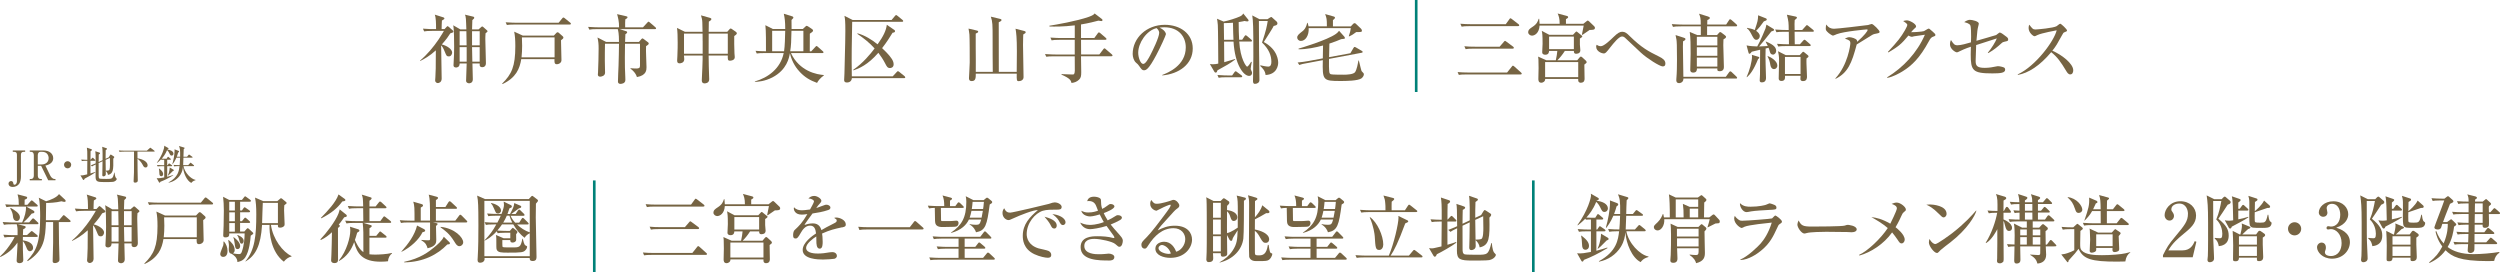 <?xml version="1.0" encoding="UTF-8"?>
<svg id="_レイヤー_2" data-name="レイヤー 2" xmlns="http://www.w3.org/2000/svg" viewBox="0 0 1101.68 120.05">
  <defs>
    <style>
      .cls-1 {
        fill: none;
        stroke: #008178;
        stroke-miterlimit: 10;
        stroke-width: 1.16px;
      }

      .cls-2 {
        fill: #766443;
        stroke-width: 0px;
      }
    </style>
  </defs>
  <g id="_文字" data-name="文字">
    <g>
      <g>
        <path class="cls-2" d="M199.45,14.34c-.17.07-.86.3-1.02.36-.63.99-1.65,2.57-3.73,4.88,2.51.63,4.55,2.21,4.55,3.6,0,.46-.36,1.68-1.45,1.68-.99,0-1.12-.4-1.72-1.88-.89-2.24-1.35-2.67-1.68-2.97.07,5.28.23,12.38.23,14.62,0,1.65-1.25,1.98-1.68,1.98-.36,0-1.19-.23-1.19-1.22,0-.2.1-1.22.1-1.42.17-2.31.17-3.93.2-11.78-2.71,2.51-5.28,3.89-6.9,4.69l-.07-.17c3.17-2.67,5.88-5.94,8.22-9.37,1.22-1.82,2.08-3.33,2.31-3.73h-5.15c-2.01,0-2.74.1-3.56.23l-.53-1.22c1.98.2,4.32.2,4.69.2h1.09c0-2.41-.03-4.98-.56-6.37l3.83,1.22c.4.13.4.46.4.5,0,.23-.1.3-1.09.89-.07.33-.13,3.43-.13,3.76h1.29l.92-.99c.1-.13.26-.3.43-.3.1,0,.26.1.4.23l1.88,1.65s.26.3.26.5c0,.26-.2.4-.33.43ZM213.97,14.67c-.1,1.19-.1,2.11-.1,2.61,0,2.94.26,7.62.26,10.56,0,1.32-.83,1.78-1.65,1.78s-1.09-.56-1.09-.86v-.79h-3.2c0,1.09.17,6.7.17,6.96,0,1.78-1.49,1.78-1.68,1.78-.26,0-1.29-.2-1.29-1.12,0-1.22.23-6.53.26-7.62h-3.1c.03,1.78-1.39,1.78-1.55,1.78-.26,0-1.16-.03-1.16-1.02,0-.13.03-.3.03-.43.2-2.57.26-6.07.26-7.69,0-1.92-.03-8.28-.43-9.47l3.17,1.82h2.64c-.07-1.55-.13-4.09-.2-4.62-.1-1.19-.23-1.45-.43-1.88l3.7.89c.2.03.4.2.4.46,0,.3-.07.36-.83,1.06-.03.66-.1,2.71-.13,4.09h2.87l1.19-1.06c.2-.17.3-.23.43-.23s.33.13.4.2l1.75,1.55c.07.07.17.23.17.33,0,.26-.07.33-.86.92ZM205.52,13.75h-2.97v6.24h3.07l-.1-6.24ZM205.65,20.78h-3.1v6.4h3.1v-6.4ZM211.39,13.75h-3.37v6.24h3.37v-6.24ZM211.39,20.78h-3.37l.13,6.4h3.23v-6.4Z"/>
        <path class="cls-2" d="M247.22,17.74c0,.5.2,7.95.2,8.78,0,1.06-.99,1.78-2.11,1.78s-.99-1.25-.96-2.24h-14.65c-.66,4.16-2.28,8.19-8.25,10.99l-.17-.2c4.19-4.13,5.81-7.53,5.81-16.5,0-2.64-.13-4.59-.5-6.4l3.83,1.75h13.63l1.12-1.19c.13-.13.3-.3.53-.3s.4.13.53.23l1.75,1.55c.17.17.3.33.3.56,0,.36-.26.59-1.06,1.19ZM251.08,10.81h-24.16c-2.01,0-2.74.07-3.56.2l-.53-1.19c1.98.17,4.32.2,4.69.2h18.65l1.58-1.91c.17-.2.3-.4.5-.4.23,0,.43.17.63.33l2.44,1.98c.17.13.26.26.26.43,0,.3-.26.36-.5.36ZM244.38,16.49h-14.39c.07,1.02.1,2.05.1,3.66s-.07,3.4-.26,5.12h14.56v-8.78Z"/>
        <path class="cls-2" d="M283.33,12.06l1.92-2.08c.33-.36.36-.43.5-.43.17,0,.3.1.63.36l2.41,2.08c.17.17.33.3.33.5,0,.3-.26.36-.5.36h-15.48l2.81.92c.26.1.43.17.43.43,0,.4-.56.76-.79.89-.1,1.88-.13,2.51-.13,3.4h6.11l.99-1.16c.33-.36.43-.4.53-.4.13,0,.23,0,.66.33l1.78,1.35c.1.07.36.3.36.53,0,.4-.4.73-1.19,1.22-.13,2.57.2,6.67.2,9.24,0,1.19,0,3.63-4.22,4.36-.56-1.91-2.15-3.2-2.87-3.73l.03-.17c.86.07,1.68.13,2.54.13,1.25,0,1.65-.26,1.65-1.25v-9.11l-.03-.56h-6.57c-.07,2.97-.07,4.06-.07,6.04,0,2.67.03,6.44.2,8.78.03.59.03,1.02.03,1.15,0,1.68-1.95,1.72-2.11,1.72-1.06,0-1.16-.63-1.16-1.06,0-1.95.2-5.05.26-7,.07-2.74.2-7.19.2-9.64h-6.17c-.07,1.55-.07,6.11-.07,7.62,0,.83.1,4.42.1,5.15,0,1.49-1.75,1.75-2.08,1.75-1.09,0-1.09-.69-1.09-.99,0-.1.07-.76.07-.92.13-1.91.26-8.45.26-10.5s-.1-3.04-.5-4.85l3.79,1.95h5.68c0-3.76-.33-4.88-.53-5.64h-8.98c-2.01,0-2.74.07-3.56.23l-.53-1.22c2.01.17,4.32.2,4.69.2h8.94c.07-2.44-.5-4.52-.86-5.81l3.99.92c.33.07.59.17.59.46,0,.36-.33.56-.96.92-.07.92-.1,1.78-.07,3.5h7.82Z"/>
        <path class="cls-2" d="M323.56,15.89c-.03,1.98-.03,4.88.1,7.59,0,.26.13,1.49.13,1.72,0,1.42-1.75,1.55-2.08,1.55-1.06,0-1.02-.56-.99-2.28h-8.45c0,3.2.13,6.54.23,9.7.03.63.03.69.03.76,0,1.82-1.88,1.82-1.98,1.82-1.06,0-1.29-.66-1.29-1.29,0-.17.03-.63.03-.79.13-3.23.33-6.67.33-8.48v-1.72h-8.22c.07.59.13,1.42.13,1.62,0,1.78-1.91,1.82-2.01,1.82-1.12,0-1.12-.79-1.12-1.32,0-.3.1-1.65.1-1.91.13-2.81.13-4.62.13-5.84,0-2.51-.07-5.12-.3-6.54l3.5,1.72h7.76c-.03-.66-.07-3.6-.1-4.19-.03-1.06-.26-2.08-.59-3.07l3.99,1.12c.3.1.59.23.59.53,0,.5-.86.99-1.12,1.12-.03.73-.07,3.83-.07,4.49h8.18l1.09-1.22c.07-.1.23-.23.46-.23.1,0,.17,0,.5.23l1.68,1.16c.46.33.5.53.5.69,0,.3-.13.56-1.16,1.25ZM309.63,18.07c0-.3-.03-2.08-.03-3.27h-8.18v8.88h8.22v-5.61ZM320.72,14.8h-8.42c-.03,2.21-.03,2.91-.03,8.88h8.45v-8.88Z"/>
        <path class="cls-2" d="M360.04,36.52c-3.1-1.12-5.31-2.44-7.49-4.72-1.25-1.29-3.5-4.06-4.46-8.35-.36,2.01-1.32,7.33-7.72,10.66-3.47,1.78-6.4,1.91-7.72,1.98v-.2c5.78-1.68,11.29-5.61,12.71-12.51h-8.32c-2.01,0-2.74.07-3.56.2l-.53-1.19c1.52.13,3.04.2,4.59.2.03-2.54.03-9.5-.26-11.49l3.3,1.68h5.45c0-3.43-.23-4.85-.63-6.73l3.73,1.16c.36.1.5.4.5.56,0,.1,0,.23-.33.5-.2.17-.33.33-.5.53.03,1.42.03,2.81.03,3.99h4.95l.99-.92c.23-.2.46-.49.69-.49.2,0,.66.26.79.36l1.58,1.06c.23.17.46.36.46.63,0,.3-.2.5-.26.56-.13.1-.3.23-1.16.86,0,.63-.03,6.77-.03,7.76h.66l1.78-1.91c.23-.26.4-.43.5-.43.23,0,.56.3.63.36l2.15,1.91c.2.17.33.3.33.5,0,.3-.26.36-.5.36h-13.83c1.85,4.03,4.79,6.37,7.29,7.66,3.04,1.58,5.84,1.88,7.2,2.01v.17c-1.58,1.12-2.64,2.51-3,3.3ZM340.27,13.58v9.01h5.25c.36-2.38.43-6.01.5-9.01h-5.74ZM354.03,13.58h-5.25c-.07,4.39-.17,6.7-.56,9.01h5.81v-9.01Z"/>
        <path class="cls-2" d="M398.39,34.44h-23c-.1,1.25-.96,1.91-2.18,1.91s-1.22-.79-1.22-1.16c0-.43.13-2.38.13-2.77.36-14.79.4-15.48.4-18.75,0-4.39-.13-5.25-.4-6.7l3.63,1.85h17.13l1.49-1.78c.33-.36.36-.4.53-.4.13,0,.23.03.63.36l2.15,1.75c.2.17.33.33.33.5,0,.33-.3.36-.5.36h-21.98c-.23,12.44-.23,13.8-.23,17.53,0,2.44.03,4.62.07,6.5h18.02l1.75-1.88c.23-.26.4-.4.53-.4.23,0,.5.23.63.33l2.31,1.88c.13.1.3.33.3.53,0,.3-.26.33-.5.33ZM393.34,14.41c-1.19,1.95-2.58,4.19-4.62,6.8.73.69,3.23,3.04,4.32,4.82.43.73.76,1.45.76,2.31,0,1.32-1.02,1.65-1.62,1.65-1.09,0-1.45-.73-2.15-2.11-.79-1.55-1.95-3.3-2.97-4.62-4.65,5.35-8.48,6.9-10.99,7.76l-.1-.26c4.29-2.87,7.76-7.16,9.44-9.41-2.21-2.51-4.85-4.55-7.62-6.44l.13-.23c3.23.92,6.17,2.74,8.81,4.85,2.54-3.56,3.76-6.07,4.06-8.61l3.27,2.25c.1.07.36.26.36.56,0,.56-.59.63-1.09.69Z"/>
        <path class="cls-2" d="M437.49,31.67c-.07-4.03-.07-10.53-.07-14.56,0-6.34-.03-7.53-.79-9.77l4.12.99c.23.07.59.13.59.53,0,.36-.56.66-1.22.96,0,1.75.03,20.83.03,21.85h7.89c.03-2.97.07-6.96.07-8.94,0-6.04-.26-8.19-.59-10.07l3.83.99c.3.07.63.17.63.56,0,.33-.1.4-1.06.99,0,.63-.1,2.54-.1,4.62,0,.79.23,12.97.23,14.19s-1.12,1.75-2.08,1.75-.96-.33-.92-3.3h-18.05c0,1.82,0,3.27-1.78,3.27-1.22,0-1.22-.92-1.22-1.35,0-.13.33-5.78.33-6.87,0-2.71,0-10.3-.13-12.24-.07-.86-.26-1.85-.4-2.67l3.4.79c.53.13.86.17.86.59,0,.3-.13.36-1.09.83-.03,1.09-.03,2.25,0,5.78.07,3.7.03,7.39.03,11.09h7.49Z"/>
        <path class="cls-2" d="M489.67,24.8h-13.3c0,1.09.1,6.01.1,7,0,1.65-.13,2.54-.99,3.33-.96.92-2.11,1.32-3.3,1.42-.26-1.06-.53-1.98-4.42-3.66v-.23c.76,0,4.13.17,4.82.17s.96-.07,1.06-1.65c0-.3-.03-5.91-.03-6.37h-8.98c-2.01,0-2.74.07-3.56.2l-.56-1.19c2.01.17,4.36.2,4.72.2h8.38v-6.47h-6.63c-2.01,0-2.74.07-3.56.23l-.53-1.22c1.98.17,4.32.2,4.69.2h6.04v-5.58c-5.25.63-8.94.56-11.12.5l-.1-.33c3.07-.5,11.95-2.01,17.43-3.93,1.91-.69,2.21-1.06,2.54-1.49l3.27,2.51c.1.1.2.26.2.43,0,.26-.26.43-.46.43-.03,0-.83-.1-1.35-.2-1.52.4-4.22,1.12-7.66,1.68v5.97h5.87l1.49-2.05c.23-.3.33-.43.53-.43s.43.2.63.36l2.38,2.05c.17.17.33.3.33.5,0,.3-.3.36-.53.36h-10.69c0,2.38.03,5.18.03,6.47h8.02l1.75-2.28c.26-.33.33-.43.5-.43.2,0,.46.2.63.4l2.61,2.24c.17.17.33.3.33.5,0,.3-.3.36-.53.36Z"/>
        <path class="cls-2" d="M512.18,33.02c2.41-.92,10.36-4.06,10.36-12.15,0-4.59-2.97-8.85-9.5-8.85-.99,0-1.65.1-2.08.17,2.21.96,2.84,2.34,2.84,2.84,0,.46-2.44,5.84-4.26,9.24-3.43,6.47-4.55,6.7-5.48,6.7-.73,0-1.09-.5-2.11-1.95-.46-.66-.59-.76-1.32-1.39-.99-.83-1.49-2.57-1.49-3.83,0-7.1,6.14-12.87,14.16-12.87,6.77,0,12.31,3.89,12.31,10.43,0,6.87-5.94,11.22-13.43,11.88v-.23ZM501.58,23.22c0,2.11.99,4.95,2.21,4.95,1.06,0,2.34-2.44,3.04-3.73,1.06-2.01,3.99-7.99,3.99-9.97,0-.23-.03-1.12-1.12-2.08-4.49,1.02-8.12,6.57-8.12,10.83Z"/>
        <path class="cls-2" d="M550.45,33.45c-2.48,0-6.27-4.95-6.87-15.12h-4.16l.07,9.08c.76-.23,4.09-1.22,4.79-1.42v.26c-2.21,1.68-3.99,2.67-7.79,4.75-.17.59-.26.99-.79.99-.33,0-.5-.26-.59-.43l-1.95-3.33c.59.07.92.1,1.32.1.99,0,1.82-.17,2.38-.3-.03-2.97-.07-15.02-.2-17-.13-1.58-.23-2.01-.36-2.77l2.94,1.25c2.11-.43,5.41-1.45,7.23-2.28.92-.43,1.19-.92,1.39-1.29l2.15,2.64c.07.1.2.23.2.43,0,.4-.36.43-.59.43-.4,0-.86-.13-1.16-.2-.76.16-1.35.33-2.61.49,0,3.04.07,5.48.2,7.79h1.35l1.02-1.55c.13-.17.3-.43.53-.43.2,0,.46.23.59.33l1.85,1.58c.17.17.33.3.33.53,0,.3-.26.33-.5.33h-5.12c.43,7.69,3.1,11.06,3.43,11.06.43,0,1.29-1.25,1.82-2.18l.26.17c-.1.46-.46,2.54-.46,2.84,0,.36.03.46.4,1.19.13.23.2.5.2.73,0,.4-.23,1.32-1.29,1.32ZM546.92,34.04h-6.34c-2.01,0-2.74.07-3.56.23l-.53-1.22c2.01.17,4.32.2,4.69.2h1.78l1.02-1.42c.17-.23.33-.43.53-.43s.4.17.59.33l1.98,1.45c.17.13.33.3.33.5,0,.33-.3.36-.5.36ZM543.33,10.02c-1.09.1-2.21.13-4.03.17,0,1.06.1,6.21.1,7.36h4.16c-.07-1.58-.17-3.8-.23-7.53ZM557.71,33.05c-.2-1.88-1.29-2.97-2.41-4.03l.2-.23c.76.17,2.47.56,3.37.56,1.06,0,1.39-.92,1.39-2.11,0-2.77-1.09-5.61-4.12-8.48,1.85-5.51,2.11-7.13,2.51-9.5h-3.89c.03,1.32.07,10.73.07,12.74.03,2.08.17,11.39.17,13.3,0,1.12-1.02,1.65-1.98,1.65-.86,0-.86-.86-.86-1.45,0-.1,0-1.25.03-1.42,0-.96.13-6.24.13-9.04,0-3.66.03-13.96-.26-16.34,0-.13-.2-1.62-.23-1.91l3.2,1.68h3.5l1.16-.76c.1-.07.4-.23.5-.23s.23.07.43.26l1.98,1.78c.17.17.33.46.33.79,0,.73-.69.92-1.65,1.12-.26.53-.73,1.42-1.95,3.3-1.91,3-2.15,3.33-2.41,3.79,6.34,3.43,6.34,8.52,6.34,9.18,0,1.12-.56,5.08-5.51,5.35Z"/>
        <path class="cls-2" d="M597.68,14.11c-1.25.96-1.92,1.39-3.2,1.95l-.1-.13c.63-1.85.69-2.31.89-3.53h-18.58c.2,3.23-1.42,5.64-3.4,5.64-1.06,0-1.65-.79-1.65-1.48,0-.99.73-1.55,2.41-2.87.33-.26,1.45-1.12,1.98-3.6h.2c.17.43.26.83.4,1.52h8.09c0-3.37-.1-3.53-.76-5.41l3.73,1.06c.23.07.59.17.59.53,0,.3-.07.36-.89,1.09v2.74h7.89l.99-1.06c.17-.17.4-.36.69-.36.2,0,.33.07.66.4l2.11,2.01s.43.43.43.89c0,.63-.3.63-2.47.63ZM600.06,34.47c-1.62,1.22-7.16,1.22-9.41,1.22-7.69,0-7.92-.3-7.72-9.18l-6.86,1.29c-1.85.33-2.41.43-3.5.83l-.73-1.09c1.48-.13,3.17-.36,4.65-.63l6.44-1.19c.03-2.57.07-3.33.1-5.68-3.2.89-7.29,1.72-10.79,1.68v-.3c.79-.2,12.58-3.7,16.5-6.5.53-.36.96-.83,1.35-1.35l2.31,2.57c.23.26.26.53.26.56,0,.43-.17.43-1.65.56-1.29.53-3.07,1.29-5.18,1.95-.03,2.15-.03,2.41-.13,5.97l9.37-1.72,1.35-2.28c.3-.46.33-.5.53-.5.07,0,.17,0,.59.23l2.54,1.48c.17.07.4.23.4.5s-.23.33-.43.36l-14.39,2.71c-.03,3.43-.03,3.66.07,5.18.07.79.1,1.35.73,1.58.46.2,4.95.2,5.78.2,1.19,0,4.26-.1,4.95-1.19.76-1.22,1.22-3.76,1.45-5.08h.17c.26,1.09.43,1.88.79,3.23.33,1.32.36,1.49.76,1.82.46.46.66.66.66,1.06,0,.43-.3,1.16-.96,1.68Z"/>
      </g>
      <g>
        <path class="cls-2" d="M664.15,31.94l2.05-2.57c.26-.33.33-.43.49-.43.23,0,.56.33.63.36l2.9,2.61c.3.26.36.33.36.5,0,.4-.4.4-.53.4h-23.63c-2.01,0-2.74.07-3.56.2l-.53-1.25c1.55.13,3.13.2,4.69.2h17.13ZM663.55,10.66l1.58-2.18c.16-.23.26-.43.46-.43s.46.2.63.33l2.9,2.24c.13.1.36.3.36.5,0,.33-.26.4-.53.4h-21.29c-2.01,0-2.74.07-3.56.23l-.56-1.29c1.58.13,3.14.2,4.72.2h15.28ZM660.84,20.59l1.88-2.18c.26-.3.33-.4.53-.4.13,0,.16.07.59.36l2.94,2.18s.33.26.33.53c0,.3-.33.36-.53.36h-17.16c-2.05,0-2.74.07-3.56.23l-.56-1.29c1.58.17,3.13.2,4.72.2h10.83Z"/>
        <path class="cls-2" d="M700.5,13.2c-.2.1-2.11,1.45-3.17,2.18l-.23-.1c.13-.59.59-3.07.79-3.99h-19.44c-.2,3.37-2.21,4.42-3.37,4.42-.79,0-1.65-.69-1.65-1.45,0-1.16.79-1.68,1.85-2.38,2.04-1.32,2.41-2.47,2.77-3.6h.23c.07.66.13,1.16.17,2.21h8.85c.03-2.41-.46-3.6-.89-4.55l3.99,1.06c.3.07.63.2.63.53s-.1.4-.96.92v2.05h7.66l1.45-1.16c.2-.13.43-.3.53-.3.13,0,.46.3.59.4l2.24,2.15c.26.23.3.53.3.69,0,.89-.89.89-2.34.92ZM698.18,28.44c0,.99.1,5.35.1,6.24,0,.43,0,1.78-1.72,1.78-.07,0-1.09,0-1.09-1.12v-.56h-14.56c.07,1.16-1.02,1.68-1.68,1.68-1.26,0-1.32-1.09-1.32-1.65,0-.76.1-4.09.1-4.79,0-3.96-.1-4.46-.2-5.08l3.63,1.62h4.16c.07-.33.36-1.95.43-2.24.13-.83.2-1.45.23-1.88h-3.63c-.03.53-.13,1.68-1.68,1.68-.73,0-1.35-.33-1.35-1.02,0-1.06.17-2.77.17-3.83,0-3.83-.13-4.55-.36-5.68l3.3,1.75h10.46l1.09-1.16c.17-.17.3-.3.43-.3.16,0,.3.13.53.33l1.75,1.42c.23.2.3.23.3.4,0,.3-.69.76-1.06.96v2.67c0,.4.2,2.11.2,2.48,0,1.55-1.52,1.55-1.95,1.55-.59,0-.89-.4-.89-.99v-.26h-3.99c-1.12,1.75-2.11,2.94-3.3,4.13h8.75l1.02-1.22c.13-.13.4-.43.56-.43.2,0,.46.17.63.33l1.58,1.45s.36.36.36.69c0,.3-.1.4-.99,1.06ZM695.48,27.36h-14.59v6.63h14.59v-6.63ZM693.56,16.13h-10.92v5.51h10.92v-5.51Z"/>
        <path class="cls-2" d="M732.69,29.27c-1.25,0-6.9-3.53-9.6-6.07-.96-.89-6.07-5.68-7.03-6.6-.13-.13-.63-.53-1.29-.53-1.35,0-3.79,3.07-5.02,4.62-2.05,2.61-2.28,2.87-3.07,2.87-.59,0-3.3-.76-3.3-3.04,0-.3.07-.46.23-.79.33.23.93.63,1.85.63,1.39,0,4.29-2.81,5.58-4.06,1.88-1.85,2.87-2.31,3.83-2.31,1.25,0,2.05.66,3.2,1.82,5.41,5.31,8.35,6.8,13.07,9.14,1.52.76,2.74,1.58,2.74,3,0,.4,0,1.32-1.19,1.32Z"/>
        <path class="cls-2" d="M765.01,11.61h-12.74v3.83h4.39l.76-.86c.26-.3.4-.46.63-.46.2,0,.49.2.73.4l1.29.99c.3.23.56.46.56.73,0,.46-.56.79-1.15,1.12-.03.76-.07,1.45-.07,2.51,0,1.52.26,8.19.26,9.54,0,.56,0,1.98-1.88,1.98-1.09,0-1.06-.56-.99-1.22h-9.01c0,.59,0,1.82-1.65,1.82-.6,0-1.29-.2-1.29-1.16,0-1.12.16-5.61.16-7.13,0-3.24,0-7.26-.4-9.64l3.27,1.39h1.62v-3.83h-8.71c-2.01,0-2.74.07-3.56.23l-.53-1.22c1.98.17,4.32.2,4.69.2h8.09c.03-2.77-.23-3.43-.76-4.79l3.93,1.22c.59.2.82.36.82.66,0,.33-.3.59-1.09.92-.06,1.35-.06,1.49-.06,1.98h8.35l1.25-1.91c.1-.17.26-.43.5-.43.2,0,.49.26.63.36l2.14,1.88c.13.13.33.36.33.53,0,.3-.26.36-.49.36ZM765.01,34.62h-23.17c.03,1.88-1.68,2.01-1.88,2.01-1.26,0-1.26-.99-1.26-1.32,0-.13,0-.4.03-.69.23-2.51.27-5.81.27-8.35,0-6.54-.1-7.76-.23-8.81-.1-.63-.2-1.12-.4-2.01l3.6,1.16c.46.13.76.26.76.63,0,.4-.4.63-1.06.99-.03.59-.06,1.25-.06,2.24,0,2.84.06,4.92.2,13.37h18.71l1.45-2.01c.16-.23.36-.4.53-.4s.43.17.59.33l2.08,1.98c.1.1.33.33.33.53,0,.3-.23.36-.49.36ZM756.79,16.23h-9.04v3.8h9.04v-3.8ZM756.79,20.82h-9.04v3.76h9.04v-3.76ZM756.79,25.37h-9.04v3.99h9.04v-3.99Z"/>
        <path class="cls-2" d="M781.24,24.05c-.69,0-1.09-.5-1.26-1.09-.33-1.12-.33-1.16-.63-1.91-.2.07-1.12.26-1.29.33-.06,2.21-.1,4.65,0,7.03.03,1.35.17,4.65.17,5.84,0,.5,0,2.05-1.82,2.05-.36,0-.96-.07-.96-.79,0-.43.13-2.38.13-2.77,0-1.09.03-5.94.03-6.93,0-.53,0-.86.03-3.89-1.75.4-2.54.59-3.66.86-.23.33-.69.92-1.09.92-.2,0-.3-.2-.43-.69l-.79-3c1.29.3,3.37.43,4.69.46,1.25-2.05,3.56-7.66,3.66-7.95.1-.23.33-1.45.4-1.68l3.07,1.88c.16.1.3.23.3.43,0,.33-.13.36-1.22.73-.5.56-2.57,3.23-3,3.76-.4.46-2.05,2.44-2.38,2.84.59,0,3.27-.17,3.83-.2-.13-.3-.79-1.52-.89-1.78v-.23c2.21.96,4.59,2.01,4.59,4.13,0,.92-.66,1.68-1.48,1.68ZM774.77,25.94c-2.01,5.02-3.6,6.9-4.95,8.09l-.13-.1c1.29-2.87,2.38-6.8,2.38-9.14,0-.33-.03-.43-.07-.63l2.94.89c.17.03.33.13.33.33,0,.36-.26.5-.49.56ZM777.27,9.43c-.26.36-.4.56-1.72,2.31-.43.56-1.32,1.49-1.68,1.85.79.53,1.62,1.35,1.62,2.31,0,.79-.63,1.65-1.52,1.65-.4,0-.96-.07-1.75-1.65-.82-1.58-1.45-2.84-2.38-3.4l.06-.23c1.32.23,2.38.5,3.37.96,1.35-4.03,1.39-4.16,1.49-6.5l3.5,1.39c.2.07.3.3.3.46,0,.36-.13.43-1.29.86ZM781.8,30.46c-1.09,0-1.52-1.02-1.65-1.82-.3-1.65-.4-2.11-1.25-3.83l.13-.1c1.49.53,4.19,2.24,4.19,4.16,0,.96-.69,1.58-1.42,1.58ZM798.79,13.99h-7.96l.07,5.51h2.28l1.39-1.55c.2-.2.43-.46.56-.46.2,0,.49.23.63.33l1.85,1.62c.17.17.33.26.33.5,0,.3-.3.36-.53.36h-10.23c-2.01,0-2.74.07-3.56.2l-.53-1.19c2.01.17,4.32.2,4.69.2h.56l-.07-5.51h-1.85c-2.05,0-2.77.07-3.6.2l-.53-1.19c2.01.17,4.32.2,4.72.2h1.22c-.03-3.27-.03-3.63-.79-6.73l3.89.83c.1.03.53.13.53.49,0,.2-.1.3-.99,1.06-.07,1.19-.1,1.98-.03,4.36h3.33l1.55-1.72c.33-.36.36-.43.53-.43s.27.07.63.36l2.11,1.72c.13.13.33.3.33.5,0,.3-.3.36-.53.36ZM796.09,25.74c-.03.63-.07,1.29-.03,2.24,0,.92.23,5.51.23,5.81,0,.5,0,1.95-1.71,1.95-.5,0-1.19-.07-1.19-.99,0-.13.07-1.16.07-1.35h-6.87c.07.96.13,2.28-1.58,2.28-.63,0-1.19-.3-1.19-1.06,0-1.25.16-6.77.16-7.89,0-2.08-.2-2.97-.46-4.16l3.4,1.72h6.17l1.16-1.25c.16-.17.23-.23.36-.23.17,0,.3.1.4.17l1.65,1.35c.13.13.3.26.3.46,0,.36-.26.53-.86.96ZM793.45,25.08h-6.87v7.53h6.87v-7.53Z"/>
        <path class="cls-2" d="M826.02,14.98c-.26.07-.66.2-.99.4-2.38,1.52-2.8,1.78-6.83,4.22-2.18,8.25-3.86,12.41-9.31,15.15l-.1-.2c5.51-5.97,6.6-14.62,6.6-15.45,0-1.22-.5-1.42-2.41-2.08.73-.36,1.29-.63,1.98-.63.89,0,2.94.56,3.3,1.32.17.33.13.56.13.73,3.27-2.9,4.62-4.75,4.62-5.25,0-.13-.03-.23-.36-.23-.2,0-10.07.86-13.27,2.11-.26.1-1.38.63-1.62.63-.39,0-1.58-.86-1.88-1.09-1.25-1.12-1.32-1.32-1.32-2.14,0-.92.13-1.32.26-1.68.89,1.42,2.08,1.88,3.37,1.88,1.39,0,12.54-1.29,15.05-1.65.26-.07,1.35-.46,1.58-.46.66,0,3.46,2.81,3.46,3.43,0,.53-.1.56-2.28.99Z"/>
        <path class="cls-2" d="M852.04,16.1c-.96.3-1.35.79-2.04,2.08-3.99,7.36-7.49,10.73-11.62,13.27-1.25.76-4.06,2.38-6.67,2.87l-.13-.23c7.23-4.42,13.27-10.92,16.67-18.78-.76.1-3.4.46-4.82.69-.17.03-.69.23-.92.23-.33,0-.89-.2-1.52-.56-2.97,3.6-4.39,4.82-8.81,7.43l-.23-.23c4.49-4.85,5.71-6.44,7.53-9.57.73-1.25,1.02-2.01,1.02-2.41,0-.36-1.12-1.22-1.82-1.62.53-.17,1.09-.3,1.65-.3,1.16,0,4.03,1.52,4.03,2.64,0,.36-.07.46-.96,1.22-.43.4-.56.56-1.22,1.35.82.07,4.88-.2,5.64-.46.36-.13,1.75-1.12,2.08-1.12.26,0,.43.13,1.85,1.39.96.86,1.12,1.06,1.12,1.39,0,.46-.2.53-.83.73Z"/>
        <path class="cls-2" d="M883.35,18.38c-.76.17-.86.23-1.25.59-2.01,1.81-3.27,2.9-5.91,4.42l-.23-.13c1.65-1.95,3.4-4.82,3.99-6.34-1.45.46-7.82,2.54-9.11,2.94-.13,2.84-.23,5.88-.23,7,0,2.11.63,3.04,4.03,3.04,1.98,0,3.6-.33,5.08-.63.43-.1.63-.1.86-.1.73,0,2.38.4,2.71.69.16.13.33.4.33.83,0,1.42-1.98,1.65-5.64,1.65-8.71,0-9.54-1.22-9.54-8.42,0-1.62.03-2.64.07-3.33-2.34.73-4.62,1.81-5.18,2.11-.43.23-.69.36-.99.36-.66,0-3.04-1.48-3.04-3.5,0-.96.23-1.52.43-1.95,1.06,1.65,1.48,2.34,2.84,2.34,1.55,0,4.16-.76,5.97-1.29.03-.5.07-1.32.07-2.57,0-.99,0-4.22-.36-4.95-.46-.86-1.95-1.19-2.67-1.39.79-.63,1.88-1.02,2.47-1.02.99,0,3.96.63,3.96,1.68,0,.26-.23.99-.33,1.49-.2.83-.36,1.45-.72,6.07,1.25-.36,8.55-2.44,8.68-2.54.2-.13,1.02-.76,1.19-.89.13-.1.23-.2.43-.2.49,0,1.45.73,3,1.91.26.2.69.53.69,1.12,0,.69-.3.73-1.58.99Z"/>
        <path class="cls-2" d="M912.33,32.8c-.89,0-1.39-.86-1.72-1.39-2.54-4.22-4.06-6.34-6.7-8.42-5.05,6.01-10.07,9.21-14.72,10.03v-.26c7.89-3.66,16.04-14.72,17.13-19.41-.1.03-6.7,1.22-8.45,2.08-.96.5-1.09.53-1.35.53-.49,0-2.57-1.52-2.57-3.63,0-.86.13-1.09.3-1.45,1.35,1.75,1.62,2.11,2.71,2.11.79,0,8.02-.63,9.37-1.48.23-.17,1.29-1.06,1.55-1.06.43,0,3,2.44,3,2.97,0,.36-.23.46-1.29.86-.3.13-.43.36-.92,1.25-2.18,3.96-2.54,4.62-4.26,6.83,4.03,1.68,9.21,5.64,9.21,8.61,0,.79-.3,1.81-1.29,1.81Z"/>
      </g>
      <line class="cls-1" x1="624.08" x2="624.08" y2="40.54"/>
    </g>
    <g>
      <g>
        <path class="cls-2" d="M16.4,98.81H7.85l3.04.79c.23.07.43.2.43.5,0,.43-.79.79-1.12.96-.03.4-.07,2.18-.1,2.54h1.78l1.49-1.35c.33-.3.46-.43.59-.43.17,0,.26.07.59.33l1.75,1.39c.17.13.33.3.33.53,0,.3-.3.33-.53.33h-6.01c-.03.53-.03.92-.03,1.52,2.31.3,4.52,1.29,4.52,3.27,0,1.16-.99,1.52-1.42,1.52-.89,0-1.29-1.06-1.42-1.42-.36-.99-.99-2.38-1.68-3.04,0,1.32,0,2.31.03,3.83.03.69.17,3.83.17,4.46,0,1.25-1.09,1.42-1.68,1.42-.5,0-1.25-.17-1.25-1.12,0-.5.36-6.27.36-6.73v-1.22c-2.24,3.3-4.82,5.02-7.49,6.37l-.2-.26c2.31-2.05,3.99-4.46,5.25-6.44.53-.86.99-1.68,1.19-2.15h-.89c-2.01,0-2.74.1-3.56.23l-.53-1.22c2.01.2,4.32.2,4.69.2h1.58c.07-3.07-.03-3.5-.36-4.79h-2.08c-2.01,0-2.74.07-3.56.23l-.56-1.22c2.01.17,4.36.2,4.72.2h3.86c1.19-2.61,1.78-4.88,1.72-7h-5.08c-2.01,0-2.74.07-3.56.23l-.53-1.22c1.98.17,4.32.2,4.69.2h1.29c-.03-1.65-.03-2.8-.56-4.62l3.76.99c.26.07.5.17.5.46,0,.53-.66.76-1.12.92,0,.36-.03,1.91-.03,2.24h1.25l1.35-1.52c.33-.36.36-.4.53-.4.13,0,.26.03.59.33l1.75,1.52c.2.17.33.3.33.5,0,.33-.3.36-.5.36h-4.55l3.14,1.78c.23.13.43.3.43.63,0,.46-.33.53-1.19.69-.66.86-1.82,2.28-3.66,3.89h2.54l1.19-1.39c.33-.36.36-.4.53-.4.23,0,.56.3.59.33l1.45,1.39c.2.17.33.3.33.5,0,.33-.26.36-.5.36ZM7.46,97.39c-1.52,0-1.72-1.55-1.75-2.05-.13-1.16-.23-1.82-1.22-3.5l.26-.23c1.92,1.06,4.03,2.51,4.03,4.12,0,.73-.4,1.65-1.32,1.65ZM30.63,97.86h-4.72c0,1.29.03,4.55.1,9.47.03.99.2,5.84.2,6.93,0,.53-.07.76-.33,1.02-.43.43-1.12.66-1.68.66-.92,0-.99-.53-.99-.89,0-.96.2-7.86.2-8.12v-9.08h-3.17c-.3,6.9-.53,12.41-8.02,17.23l-.23-.3c4.16-4.29,5.71-8.09,5.71-19.51,0-2.05-.07-6.44-.63-8.15l3.23,1.58c1.95-.59,4.69-1.65,5.71-3.17l2.67,2.48c.2.17.26.4.26.59,0,.13-.1.36-.59.36-.26,0-.53-.07-1.25-.26-2.41.63-5.71.76-6.77.73,0,2.31-.03,5.08-.1,7.62h5.78l1.55-1.81c.33-.4.36-.43.53-.43.2,0,.5.26.59.36l2.11,1.82c.13.13.33.3.33.5,0,.36-.33.36-.5.36Z"/>
        <path class="cls-2" d="M46.06,93.63c-.17.07-.86.3-1.02.36-.63.99-1.65,2.57-3.73,4.88,2.51.63,4.55,2.21,4.55,3.6,0,.46-.36,1.68-1.45,1.68-.99,0-1.12-.4-1.72-1.88-.89-2.24-1.35-2.67-1.68-2.97.07,5.28.23,12.38.23,14.62,0,1.65-1.25,1.98-1.68,1.98-.36,0-1.19-.23-1.19-1.22,0-.2.1-1.22.1-1.42.17-2.31.17-3.93.2-11.78-2.71,2.51-5.28,3.89-6.9,4.69l-.07-.17c3.17-2.67,5.88-5.94,8.22-9.37,1.22-1.82,2.08-3.33,2.31-3.73h-5.15c-2.01,0-2.74.1-3.56.23l-.53-1.22c1.98.2,4.32.2,4.69.2h1.09c0-2.41-.03-4.98-.56-6.37l3.83,1.22c.4.13.4.46.4.5,0,.23-.1.3-1.09.89-.07.33-.13,3.43-.13,3.76h1.29l.92-.99c.1-.13.26-.3.43-.3.1,0,.26.1.4.23l1.88,1.65s.26.3.26.5c0,.26-.2.4-.33.43ZM60.58,93.96c-.1,1.19-.1,2.11-.1,2.61,0,2.94.26,7.62.26,10.56,0,1.32-.83,1.78-1.65,1.78s-1.09-.56-1.09-.86v-.79h-3.2c0,1.09.17,6.7.17,6.96,0,1.78-1.49,1.78-1.68,1.78-.26,0-1.29-.2-1.29-1.12,0-1.22.23-6.54.26-7.62h-3.1c.03,1.78-1.39,1.78-1.55,1.78-.26,0-1.16-.03-1.16-1.02,0-.13.03-.3.03-.43.2-2.58.26-6.07.26-7.69,0-1.91-.03-8.28-.43-9.47l3.17,1.82h2.64c-.07-1.55-.13-4.09-.2-4.62-.1-1.19-.23-1.45-.43-1.88l3.7.89c.2.03.4.2.4.46,0,.3-.07.36-.83,1.06-.03.66-.1,2.71-.13,4.09h2.87l1.19-1.06c.2-.16.3-.23.43-.23s.33.13.4.2l1.75,1.55c.07.07.17.23.17.33,0,.26-.07.33-.86.92ZM52.13,93.04h-2.97v6.24h3.07l-.1-6.24ZM52.26,100.07h-3.1v6.4h3.1v-6.4ZM58.01,93.04h-3.37v6.24h3.37v-6.24ZM58.01,100.07h-3.37l.13,6.4h3.23v-6.4Z"/>
        <path class="cls-2" d="M89.54,97.03c0,.5.2,7.95.2,8.78,0,1.06-.99,1.78-2.11,1.78s-.99-1.25-.96-2.25h-14.65c-.66,4.16-2.28,8.19-8.25,10.99l-.17-.2c4.19-4.13,5.81-7.53,5.81-16.5,0-2.64-.13-4.59-.5-6.4l3.83,1.75h13.63l1.12-1.19c.13-.13.3-.3.53-.3s.4.13.53.23l1.75,1.55c.17.17.3.33.3.56,0,.36-.26.59-1.06,1.19ZM93.41,90.1h-24.16c-2.01,0-2.74.07-3.56.2l-.53-1.19c1.98.17,4.32.2,4.69.2h18.65l1.58-1.91c.17-.2.3-.4.5-.4.23,0,.43.17.63.33l2.44,1.98c.17.13.26.26.26.43,0,.3-.26.36-.5.36ZM86.71,95.78h-14.39c.07,1.02.1,2.05.1,3.66s-.07,3.4-.26,5.12h14.56v-8.78Z"/>
        <path class="cls-2" d="M98.71,106.41c1.02,1.22,1.55,2.61,1.55,4.19,0,.33,0,2.61-1.92,2.61-.59,0-1.29-.33-1.29-1.35,0-.63,1.16-3.17,1.32-3.73.13-.53.13-.96.1-1.62l.23-.1ZM107.62,102.08l.99-1.12c.17-.17.36-.4.59-.4.13,0,.36.17.66.46l1.55,1.45c.13.1.2.23.2.36,0,.26-.2.43-1.12,1.02-.17,1.88-.56,6.73-2.41,9.57-1.09,1.65-2.8,1.91-3.46,2.05,0-1.95-1.75-3.2-2.64-3.66-.99-.13-1.16-1.06-1.16-1.95,0-.26.07-1.39.07-1.62,0-.13,0-.89-.3-2.41l.16-.1c1.02.89,2.67,2.31,2.67,4.46,0,.2,0,.99-.76,1.45,1.35.3,2.51.33,2.74.33.46,0,.83-.13,1.16-1.02,1.06-3,1.22-6.07,1.25-8.09h-6.8c.03.86.07,1.75-1.72,1.75-.79,0-.92-.4-.92-.96,0-.66.13-3.53.17-4.13,0-.3.1-4.49.1-6.67,0-2.74-.13-4.03-.33-6.14l2.67,1.39h5.64l.92-1.16c.26-.33.33-.43.5-.43.13,0,.2.07.66.4l1.55,1.12c.17.13.33.26.33.5,0,.3-.26.36-.5.36h-4.26v3.86h.79l.69-.99c.17-.26.33-.43.53-.43.13,0,.36.2.66.4l1.32.92c.23.17.4.33.4.53,0,.33-.3.36-.53.36h-3.86v3.93h.79l.92-1.12c.17-.2.3-.43.53-.43.2,0,.4.17.59.36l1.25,1.12c.13.1.33.3.33.5,0,.3-.3.36-.5.36h-3.93v3.79h1.78ZM101.02,88.91v3.86h2.48v-3.86h-2.48ZM101.02,93.57v3.93h2.48v-3.93h-2.48ZM103.5,102.08v-3.79h-2.48v3.79h2.48ZM102.97,104.49c2.28,1.72,2.87,3.04,2.87,3.93s-.59,1.35-1.09,1.35c-1.06,0-1.12-.76-1.35-2.57-.17-1.35-.33-1.95-.56-2.61l.13-.1ZM104.65,103.53c.56.2,2.74,1.06,2.74,2.67,0,.63-.36,1.19-.86,1.19-.69,0-.83-.63-1.22-2.05-.23-.86-.43-1.19-.76-1.65l.1-.17ZM119.4,99.11c.86,6.27,5.25,12.01,9.08,13.73v.17c-1.45.36-2.57,1.22-3.4,2.31-5.71-4.32-6.47-12.74-6.3-16.21h-3.3c-.56,9.31-2.97,13.56-7.23,16.11l-.1-.1c4.19-4.88,4.79-11.45,4.79-20.66,0-3.43-.17-5.28-.56-7.39l3.6,1.55h6.24l1.19-1.02c.17-.17.23-.23.43-.23.23,0,.36.13.53.26l1.68,1.39c.13.1.26.26.26.43,0,.2-.1.33-1.02.99-.03.59-.1,1.25-.1,2.34,0,.96.23,5.68.23,5.97,0,.26,0,.69-.36.99-.56.5-1.25.59-1.62.59-1.02,0-1.02-.46-.96-1.22h-3.07ZM122.47,98.32v-8.91h-6.67c-.13,1.25-.2,7.49-.3,8.91h6.96Z"/>
        <path class="cls-2" d="M151.67,95.78c-1.35,1.95-1.85,2.54-2.38,3.17.3.26.5.46.5.59,0,.3-.73.83-.86.92,0,2.25.03,12.05.03,14.06,0,.99-.56,1.42-1.55,1.42-.13,0-1.49,0-1.49-1.19,0-.2.13-2.24.13-2.67.07-1.78.23-7.69.23-9.74-1.22,1.16-2.97,2.57-4.92,3.43l-.17-.3c2.44-2.51,6.6-7.86,7.95-11.32.17-.4.43-1.35.56-1.88l2.9,2.34c.17.1.23.36.23.5,0,.3-.07.43-1.19.66ZM150.85,88.78c-2.28,3.04-4.69,5.08-9.24,7.43l-.2-.2c2.87-2.9,6.73-7.03,7.76-10.33l2.74,1.98c.1.1.3.23.3.46,0,.5-.69.56-1.35.66ZM170.98,115.12c-.69.1-1.72.2-3.23.2-7.99,0-10.43-3.53-11.68-8.65-1.25,3.5-3.33,6.47-6.63,8.32l-.13-.17c3.53-4.22,5.05-10.43,5.05-13.1,0-.56-.03-1.29-.13-1.82l3.76,1.19c.17.07.4.33.4.5,0,.1-.03.3-.17.4s-.73.5-.83.56c-.46,1.65-.69,2.38-.99,3.17.46,1.12,1.75,4.03,3.73,5.38.03-8.81.03-9.8-.3-12.87h-3.6c-2.01,0-2.74.1-3.56.23l-.56-1.22c2.01.2,4.36.2,4.72.2h3.27c0-2.87,0-3.2-.07-5.68h-2.67c-2.01,0-2.74.07-3.56.23l-.53-1.22c1.98.17,4.32.2,4.69.2h2.08c-.1-3.5-.1-3.89-.63-5.21l3.96,1.22c.1.03.4.13.4.4,0,.43-.83.99-.96,1.09v2.51h2.71l1.42-1.78c.17-.2.3-.4.5-.4s.5.2.63.33l1.91,1.78c.23.2.33.3.33.5,0,.33-.26.36-.5.36h-7v5.68h4.79l1.22-1.68c.13-.17.3-.43.49-.43s.4.2.63.36l2.11,1.68c.17.13.33.3.33.49,0,.33-.3.36-.5.36h-11.68l3.2.99c.23.07.43.2.43.4,0,.4-.79.83-1.02.96v3.37h2.97l1.25-1.52c.17-.2.3-.43.49-.43s.36.17.59.36l1.91,1.52c.2.13.33.3.33.53,0,.3-.3.33-.5.33h-7.06v7.33c.89.1,1.75.13,2.64.13,1.58,0,5.15-.17,7.26-.73l.07.2c-.83.63-1.65,1.65-1.78,3.46Z"/>
        <path class="cls-2" d="M180.26,98.02c-2.01,0-2.74.07-3.56.23l-.53-1.22c1.55.13,3.14.2,4.69.2h1.81c0-5.45,0-6.63-.56-8.35l3.56,1.02c.4.1.73.2.73.69,0,.26-.1.4-.99.89v5.74h4.09c0-6.8,0-9.57-.59-11.45l3.37.89c.43.1.73.2.73.56,0,.33-.26.56-.92.96v3.04h4.19l1.35-2.14c.17-.26.33-.4.5-.4.2,0,.46.17.63.33l2.31,2.15c.13.13.33.3.33.5,0,.3-.3.36-.53.36h-8.78v5.21h8.55l1.68-2.21c.17-.2.26-.4.5-.4.2,0,.4.13.59.33l2.18,2.21c.13.13.33.33.33.5,0,.33-.26.36-.5.36h-14.72l1.39.26c.17.03.76.13.76.43,0,.1-.07.4-.73.83,0,.96.13,5.21.13,6.11,0,1.19,0,2.87-3.83,3.76-.43-1.35-.73-2.38-2.71-3.46l-.03-.23c1.35.1,2.05.17,2.87.17.43,0,.76,0,.89-.2.1-.13.07-.5.07-1.55v-6.11h-9.24ZM176.89,110.83c3-3.33,5.84-7.16,6.9-11.45l2.94,1.52c.33.17.63.36.63.73,0,.23-.13.5-1.16.69-1.58,3.27-5.21,6.63-9.24,8.65l-.07-.13ZM178.11,115.38c7.16-1.49,10.92-4.52,13.07-6.27,1.39-1.12,3.63-3,4.39-4.79l2.24,2.18c.4.36.46.5.46.73,0,.43-.43.46-1.16.5-4.29,4.46-10.56,7.79-19.01,7.89v-.23ZM194.19,99.97c6.14.63,9.93,4.65,9.93,6.8,0,.99-.86,1.72-1.65,1.72-1.02,0-1.52-.83-2.31-2.11-2.11-3.43-4.06-4.79-6.04-6.21l.07-.2Z"/>
        <path class="cls-2" d="M233.03,87.72l.99-1.06c.17-.17.33-.36.53-.36.13,0,.36.17.56.33l1.68,1.29c.17.13.3.33.3.5,0,.3-.46.79-.92,1.32-.03,1.19-.07,3.17-.07,6.07,0,2.41.33,14.62.33,17.36,0,.63,0,1.85-1.62,1.85-1.39,0-1.39-.69-1.39-1.32h-19.9c.26,1.42-.92,2.08-1.88,2.08-.83,0-1.19-.33-1.19-1.29,0-.2.03-.73.07-1.16.26-4.22.3-9.67.3-13.96,0-2.31,0-9.34-.26-11.22-.03-.3-.23-1.58-.3-1.95l3.47,1.52h19.31ZM227.81,98.88c1.62,1.58,3.53,2.81,5.64,3.53v-13.89h-20v24.39h20v-10.13c-.79.43-1.55.83-2.28,2.01-1.78-1.35-3.43-3.2-4.98-5.91h-4.95c-.43.59-.89,1.32-2.08,2.71,1.32.1,3,.17,4.32.17h1.19l.79-.92c.17-.2.4-.46.46-.46.13,0,.3.13.53.3l1.25.99c.13.1.33.33.33.59,0,.17-.23.53-.59.96,0,.33.03,1.98.03,2.34,0,.89-.73,1.32-1.58,1.32-1.02,0-1.02-.66-1.02-1.09h-3.5v1.49c0,1.32,0,1.48.33,1.62.36.13,2.64.13,3.99.13,3.27,0,3.73,0,4.52-3.83h.2c.17.83.53,2.67,1.19,2.97.5.23.69.3.69.59s-.1.73-.63,1.35c-.92,1.12-1.78,1.22-7.86,1.22-2.67,0-4.39,0-4.92-1.35-.17-.43-.17-1.16-.17-5.02,0-.43-.1-1.02-.17-1.42l3.4,1.45h2.94v-2.44h-2.01c-2.28,0-2.94.13-3.56.23l-.4-.89c-2.47,2.74-4.46,3.73-5.35,4.16v-.2c2.34-2.44,3.5-3.96,5.15-6.96h-1.02c-2.31,0-2.94.1-3.56.23l-.56-1.22c1.52.13,3.2.2,4.72.2h.89c.76-1.45.96-1.88,1.49-3.04h-1.92c-2.28,0-2.94.1-3.56.2l-.53-1.19c1.49.13,3.17.2,4.69.2h1.65c.83-2.11,1.09-3.3,1.09-3.99,0-.3-.07-1.09-.13-1.45l3.3,1.62c.17.1.3.3.3.53,0,.46-.4.59-1.06.83-.3.99-.53,1.65-.86,2.48h1.12c1.35-2.61,1.75-3.33,1.85-4.82l2.77,1.19c.17.07.33.23.33.46,0,.43-.46.56-1.09.73-1.09.83-2.94,2.21-3.27,2.44h1.88l1.02-1.52c.17-.26.36-.43.5-.43.17,0,.33.13.59.36l1.52,1.49c.1.1.3.36.3.53,0,.33-.33.36-.5.36h-5.64c.33.86.96,1.91,2.01,3.04h1.75l1.06-1.65c.17-.23.3-.46.53-.46.2,0,.46.23.59.36l1.65,1.65c.13.13.36.33.36.53,0,.33-.33.36-.53.36h-4.65ZM216.46,89.44c1.49.3,4.32,1.42,4.32,3.33,0,.92-.73,1.32-1.32,1.32-.86,0-.99-.36-1.68-2.01-.66-1.58-.92-1.91-1.42-2.48l.1-.17ZM223.33,95.05c-.63,1.45-.76,1.65-1.58,3.04h3.99c-.46-.86-.96-1.95-1.25-3.04h-1.16Z"/>
      </g>
      <g>
        <path class="cls-2" d="M11.07,66.9h-.61c-.88,0-1.24.45-1.24,1.31v9.78c0,.99-.29,2.25-.7,2.88-.63.97-1.71,1.51-2.86,1.51-1.53,0-1.91-.86-1.91-1.46,0-.74.61-1.13,1.15-1.13.87,0,.96.85.97,1.08.02.13.07.54.56.54.61,0,1.03-.81,1.03-1.5v-11.7c0-.94-.41-1.31-1.24-1.31h-.59v-.59h5.46v.59Z"/>
        <path class="cls-2" d="M19.16,66.31c2.48,0,4.29,1.33,4.29,3.42,0,1.37-.94,2.72-3.46,3.24l2.16,4.41c.29.59.97,1.49,1.91,1.49h.38v.58h-3.19l-3.13-6.39h-1.46v4.34c0,.95.49,1.48,1.19,1.48h.59v.58h-5.33v-.58h.6c.7,0,1.19-.54,1.19-1.48v-9.04c0-.95-.5-1.46-1.19-1.46h-.6v-.59h6.05ZM16.65,72.48h1.82c.86,0,2.97-.52,2.97-2.81,0-1.17-.69-2.77-2.86-2.77h-.74c-.72,0-1.19.54-1.19,1.46v4.12Z"/>
        <path class="cls-2" d="M29.79,74.19c-.88,0-1.58-.7-1.58-1.58s.72-1.58,1.58-1.58,1.58.7,1.58,1.58-.7,1.58-1.58,1.58Z"/>
        <path class="cls-2" d="M37.32,78.71c-.11.23-.25.61-.5.61-.13,0-.23-.11-.32-.25l-1.06-1.82c.23.04.39.05.61.05.25,0,.5,0,2.38-.47.04-3.48.04-3.85.05-5.98h-.45c-1.1,0-1.49.05-1.94.13l-.31-.67c1.04.09,2.21.11,2.7.11.02-3.8-.04-4.23-.2-5.35l1.95.65c.12.04.27.13.27.29,0,.29-.36.5-.59.63-.04.79-.04,2.52-.04,3.78l.67-.7c.2-.2.21-.23.29-.23.13,0,.27.14.32.2l.7.7c.14.14.16.18.16.29,0,.16-.16.18-.27.18h-1.89c0,2.32,0,2.65.02,5.58,1.24-.36,1.6-.49,2.07-.67l.07.16c-1.04.81-3.64,2.29-4.68,2.77ZM49.92,80.13c-.54.11-3.24.11-4,.11-3.08,0-3.8-.25-3.8-2.38,0-.77.05-4.54.05-5.38-.94.43-1.22.61-1.6.86l-.54-.47c.65-.23,1.08-.41,2.14-.88-.02-.56-.05-3.31-.05-3.92-.02-.74-.07-1.04-.12-1.44l1.76.59c.29.09.34.18.34.29,0,.27-.34.45-.58.56-.02.77-.05,1.71-.05,3.33l1.73-.81c.02-1.44.05-4.7-.16-5.91l1.78.61c.22.07.34.13.34.27,0,.22-.07.25-.58.61-.04,1.03-.07,2.84-.05,3.8l1.4-.65.5-.83c.2-.32.27-.38.36-.38s.22.05.45.22l.9.59c.12.07.21.16.21.31,0,.27-.27.52-.43.68.09,4.88.04,6.66-2.34,7.17-.07-.7-.56-1.39-.99-1.75.02.22.04,1.28.04,1.42,0,.79-.74.97-1.03.97-.32,0-.52-.11-.52-.63,0-.04.02-.22.02-.49.04-.85.05-1.89.09-5.54l-1.73.81c0,.79.02,4.74.02,5.62,0,.5,0,1.1.52,1.26.25.09,2.57.09,3.04.09,2.38,0,2.65,0,3.35-2.83l.11.02c.02.07.11,1.66.52,2.25.05.09.45.45.45.56,0,.38-.56,1.08-1.57,1.28ZM48.44,69.58l-1.91.88c.02,1.28.05,3.83.07,4.75.48-.02,1.17-.04,1.42-.18.45-.27.45-2,.45-2.63,0-.02-.02-2.12-.04-2.83Z"/>
        <path class="cls-2" d="M67.9,66.81h-7.33l.02,2.97c2.61.38,4.46,1.62,4.46,3.06,0,.67-.43.97-.9.97-.68,0-.99-.59-1.22-1.08-.78-1.51-1.82-2.45-2.34-2.75,0,3.49.02,4.05.04,5.26.02.61.09,3.6.09,4.29,0,.27-.07.54-.34.72-.34.23-.76.23-.83.23-.67,0-.67-.41-.67-.65,0-.36.14-3.31.16-3.92.02-1.19.02-4.74.02-9.09h-4.45c-1.24,0-1.59.07-1.95.13l-.29-.67c.85.09,1.71.11,2.56.11h9.79l1.22-1.08c.09-.07.2-.22.31-.22s.23.13.32.2l1.4,1.08c.09.07.18.16.18.27,0,.18-.16.18-.27.18Z"/>
        <path class="cls-2" d="M75.62,68.56c-.5,0-.65-.31-1.06-1.17-.32-.65-.65-1.01-.94-1.24-.74,1.85-1.67,2.99-2.36,3.76.32.02.81.04,1.03.04h1.12l.4-.63c.04-.07.12-.23.25-.23.11,0,.21.09.34.2l.74.63c.09.07.18.14.18.27,0,.16-.16.2-.27.2h-1.37v2.41h.2l.38-.56c.07-.11.14-.23.27-.23.11,0,.22.11.32.18l.83.58c.09.05.2.14.2.27,0,.16-.16.2-.29.2h-1.91v4.66c1.17-.29,1.95-.56,2.61-.77l.05.14c-2.32,1.39-3.92,2.16-5.65,2.83-.16.31-.22.41-.38.41-.11,0-.18-.07-.23-.16l-1.04-1.84c.18.02.39.04.68.04.49,0,.99-.05,2.65-.36v-4.95h-.94c-1.1,0-1.49.04-1.95.11l-.31-.65c1.1.09,2.38.11,2.58.11h.61v-2.41h-.4c-.07,0-.43,0-.81.04l-.14-.23c-.85.86-1.46,1.31-1.82,1.6l-.07-.07c2.54-3.53,3.26-6.55,3.26-7.11,0-.13,0-.22-.04-.43l1.76,1.01c.13.07.16.18.16.25,0,.27-.4.36-.52.4l-.02.05c1.35.13,2.72.74,2.72,1.85,0,.47-.38.83-.83.83ZM71.07,77.65c-.77,0-.81-.79-.83-1.12-.07-1.3-.09-1.64-.23-2.23l.07-.07c1.4,1.06,1.82,1.78,1.82,2.49s-.49.94-.83.94ZM76.5,75.24c-.05.04-.27.13-.38.18-1.35,1.4-1.71,1.69-2.09,2l-.07-.07c.74-1.62.83-3.15.81-3.57l1.69,1.01c.07.05.14.16.14.27,0,.09-.04.14-.11.18ZM86.17,79.4c-1.22.32-1.69.97-1.86,1.22-2.07-1.01-3.51-4.46-3.67-7.17-.11.97-.27,2.14-1.1,3.49-1.17,1.89-3.08,3.15-5.24,3.57l-.04-.11c4.29-2.32,4.63-5.22,4.86-7.2h-.41c-1.1,0-1.49.05-1.94.13l-.29-.67c1.03.09,2.18.11,2.7.11.09-.9.11-1.57.18-3.29h-1.62c-.67,1.57-1.35,2.45-1.69,2.9l-.11-.05c.5-1.69.99-4.25.99-5.94,0-.09-.02-.5-.02-.59l1.77.67c.11.04.23.2.23.29,0,.23-.16.32-.4.47-.13.47-.27.97-.59,1.84h1.46c.05-3.29-.12-3.78-.52-4.74l2.2.67c.16.05.29.07.29.25,0,.14-.04.18-.4.52-.05.56-.09,2.74-.11,3.29h1.6l.59-.72c.07-.09.16-.22.27-.22s.2.07.34.18l1.03.74c.05.04.2.13.2.27,0,.16-.16.18-.29.18h-3.75c-.05,1.82-.05,2.03-.12,3.29h2.21l.78-.86c.09-.11.16-.22.27-.22.13,0,.22.11.34.2l1.03.85c.09.07.18.16.18.27,0,.18-.16.2-.27.2h-4.38c.5,2.83,3.2,5.67,5.33,6.07l-.04.13Z"/>
      </g>
      <g>
        <path class="cls-2" d="M305.11,111.45l2.05-2.57c.26-.33.33-.43.5-.43.23,0,.56.33.63.36l2.9,2.61c.3.26.36.33.36.5,0,.4-.4.4-.53.4h-23.63c-2.01,0-2.74.07-3.56.2l-.53-1.25c1.55.13,3.13.2,4.69.2h17.13ZM304.52,90.17l1.58-2.18c.17-.23.26-.43.46-.43s.46.2.63.33l2.9,2.24c.13.1.36.3.36.5,0,.33-.26.4-.53.4h-21.29c-2.01,0-2.74.07-3.56.23l-.56-1.29c1.58.13,3.14.2,4.72.2h15.28ZM301.81,100.1l1.88-2.18c.26-.3.33-.4.53-.4.13,0,.17.07.59.36l2.94,2.18s.33.26.33.53c0,.3-.33.36-.53.36h-17.16c-2.05,0-2.74.07-3.56.23l-.56-1.29c1.58.17,3.14.2,4.72.2h10.83Z"/>
        <path class="cls-2" d="M341.46,92.71c-.2.1-2.11,1.45-3.17,2.18l-.23-.1c.13-.59.59-3.07.79-3.99h-19.44c-.2,3.37-2.21,4.42-3.37,4.42-.79,0-1.65-.69-1.65-1.45,0-1.16.79-1.68,1.85-2.38,2.05-1.32,2.41-2.47,2.77-3.6h.23c.07.66.13,1.16.17,2.21h8.85c.03-2.41-.46-3.6-.89-4.55l3.99,1.06c.3.07.63.2.63.53s-.1.4-.96.92v2.05h7.66l1.45-1.16c.2-.13.43-.3.53-.3.13,0,.46.3.59.4l2.24,2.15c.26.23.3.53.3.69,0,.89-.89.89-2.34.92ZM339.15,107.96c0,.99.1,5.35.1,6.24,0,.43,0,1.78-1.72,1.78-.07,0-1.09,0-1.09-1.12v-.56h-14.56c.07,1.16-1.02,1.68-1.68,1.68-1.25,0-1.32-1.09-1.32-1.65,0-.76.1-4.09.1-4.79,0-3.96-.1-4.46-.2-5.08l3.63,1.62h4.16c.07-.33.36-1.95.43-2.24.13-.83.2-1.45.23-1.88h-3.63c-.03.53-.13,1.68-1.68,1.68-.73,0-1.35-.33-1.35-1.02,0-1.06.17-2.77.17-3.83,0-3.83-.13-4.55-.36-5.68l3.3,1.75h10.46l1.09-1.16c.17-.17.3-.3.43-.3.17,0,.3.13.53.33l1.75,1.42c.23.2.3.23.3.4,0,.3-.69.76-1.06.96v2.67c0,.4.2,2.11.2,2.48,0,1.55-1.52,1.55-1.95,1.55-.59,0-.89-.4-.89-.99v-.26h-3.99c-1.12,1.75-2.11,2.94-3.3,4.13h8.75l1.02-1.22c.13-.13.4-.43.56-.43.2,0,.46.17.63.33l1.58,1.45s.36.36.36.69c0,.3-.1.4-.99,1.06ZM336.44,106.87h-14.59v6.63h14.59v-6.63ZM334.53,95.65h-10.92v5.51h10.92v-5.51Z"/>
        <path class="cls-2" d="M371.05,100.17c-3.33.73-5.25,1.16-8.78,2.74.1.56.26,1.85.26,3.6,0,1.06,0,3.07-1.29,3.07-1.45,0-1.49-2.11-1.49-3.53,0-1.29,0-1.42-.03-1.85-1.49.92-4.49,3.17-4.49,5.02,0,2.51,4.29,2.51,5.25,2.51,1.62,0,3.47-.23,5.08-.53.46-.07.79-.1,1.19-.1,1.62,0,2.05,1.09,2.05,1.65,0,.86-.83,1.22-1.12,1.29-.5.13-3.66.33-5.02.33-2.11,0-8.94-.13-8.94-4.22,0-3.23,4.22-6.21,5.88-7.29-.23-1.75-.59-3.43-2.64-3.43s-3.33,1.88-3.99,3.04c-1.35,2.44-1.78,2.64-2.34,2.64-.86,0-1.12-.4-1.12-1.45,0-.46.03-1.72.69-2.31,1.98-1.85,3.33-3.14,5.58-7-1.29.17-1.78.23-2.48.23-3.1,0-3.5-2.21-3.5-2.67,0-.23.03-.36.1-.59.99,1.12,2.18,1.35,3.5,1.35.69,0,1.42-.07,3.56-.36.36-.66,1.75-3.07,1.75-3.56,0-.59-1.22-1.29-2.47-1.29.46-.43,1.22-1.12,2.51-1.12,1.55,0,3.2,1.32,3.2,2.11,0,.5-.33.86-.63,1.19-.79.86-.86.96-1.62,2.05,1.25-.46,3.47-1.25,3.76-1.35s.5-.13.73-.13c.83,0,1.75.5,1.75,1.29,0,.59-.46.89-.99,1.06-2.44.83-4.69,1.19-6.9,1.52-.53.73-2.94,3.99-3.27,4.55-.1.17-.23.43-.26.5.86-.26,2.11-.69,3.7-.69,2.81,0,3.47,2.08,3.76,2.97.83-.5,2.87-1.68,5.78-3.1.79-.4.96-.69.96-1.09,0-.5-.2-.63-1.12-1.19.3-.1.53-.17.86-.17,1.72,0,4.26,1.19,4.26,3.04,0,.86-.33,1.02-1.65,1.32Z"/>
        <path class="cls-2" d="M400.92,100.13l1.81-2.34c.23-.3.36-.4.5-.4.23,0,.53.26.63.36l2.74,2.41c.2.2.4.33.4.56,0,.3-.26.4-.56.4h-24.16c-2.01,0-2.74.07-3.56.23l-.53-1.42c1.55.13,3.1.2,4.69.2h18.05Z"/>
        <path class="cls-2" d="M420.98,90.83l.96-1.29c.13-.2.3-.4.5-.4s.46.2.63.33l1.32,1.29c.17.17.33.3.33.5,0,.33-.26.36-.5.36h-9.6c0,1.49.03,4.75.07,5.28.03.36.1.53.5.53,1.39,0,3.17,0,4.09-.03.33,0,1.88-.17,2.21-.17.66,0,.92.53.92,1.09,0,.53-.3,1.19-.86,1.45-.4.17-1.52.23-3.7.23-.5,0-2.77.07-3.14.03-2.47-.17-2.61-1.62-2.67-2.71-.07-1.58-.1-4.13-.1-5.71-1.12.03-1.68.07-2.54.23l-.53-1.22c1.98.17,4.32.2,4.69.2h2.54c0-2.05-.2-3.4-.76-4.69l3.63.96c.4.1.56.26.56.5s-.17.4-.89.83v2.41h2.34ZM415.07,105.15c-2.01,0-2.74.1-3.56.23l-.53-1.22c1.98.2,4.32.2,4.69.2h16.3l1.52-1.98c.26-.33.36-.43.53-.43.2,0,.4.17.59.36l1.91,1.95c.13.17.36.36.36.53,0,.33-.3.36-.5.36h-11.29v3.63h4.69l1.19-1.52c.2-.26.33-.43.5-.43.2,0,.5.23.63.36l1.78,1.52c.17.17.33.33.33.53,0,.3-.26.33-.5.33h-8.61v4.06h8.12l1.58-1.91c.13-.17.36-.43.56-.43s.46.2.63.33l2.08,1.95c.13.1.33.3.33.5,0,.3-.3.36-.5.36h-24.32c-2.01,0-2.74.07-3.56.2l-.53-1.19c1.98.17,4.32.2,4.69.2h8.22v-4.06h-5.54c-2.01,0-2.74.1-3.56.23l-.53-1.22c1.98.2,4.32.2,4.69.2h4.95v-3.63h-7.33ZM426.98,96.73c-1.06,2.28-3.3,4.69-7.82,5.91l-.1-.13c4.69-3.14,6.77-6.6,6.77-13.57,0-.96-.1-1.88-.26-2.47l3.37,1.72h4.55l.86-.73c.2-.17.4-.36.63-.36.17,0,.43.2.53.26l1.29,1.06c.2.17.43.36.43.63,0,.43-.33.66-1.09,1.06-1.22,9.14-1.81,11.49-6.04,12.25-.23-.83-1.02-2.41-2.81-3.43v-.17c.83.2,1.95.3,2.81.3,1.39,0,1.72-.26,2.28-2.31h-5.38ZM432.56,95.91c.17-.89.3-1.48.56-3h-5.02c-.23,1.19-.5,2.18-.79,3h5.25ZM433.22,92.11c.13-.79.17-1.02.36-3.14h-4.98c-.13,1.58-.17,1.91-.36,3.14h4.98Z"/>
        <path class="cls-2" d="M465.5,92.38c-1.95,0-4.32,0-5.94.5-3.43,1.06-7.13,5.38-7.13,10.3,0,1.58.69,4.88,5.21,6.27.69.2,3.93.83,4.49,1.16.79.46,1.12,1.02,1.12,1.72,0,1.25-1.02,1.25-1.65,1.25-.83,0-3.37-.43-5.81-1.58-4.88-2.34-5.08-6.47-5.08-8.09,0-5.08,3.04-8.25,6.67-11.32-1.78-.17-7.85,2.24-10.69,3.56-1.65.76-1.85.83-2.31.83-.92,0-2.61-1.02-2.61-3.14,0-1.09.46-1.68.73-2.08.69,1.49,1.49,1.95,2.64,1.95,1.06,0,16.34-3.63,17.06-3.86,1.32-.46,1.98-.66,2.54-.66,1.55,0,3.1.99,3.1,1.98,0,1.22-1.02,1.22-2.34,1.22ZM464.58,100.7c-.86,0-1.12-.5-1.75-1.78-.43-.86-1.62-2.38-2.54-3.43,1.95.56,5.38,1.55,5.38,3.93,0,.56-.26,1.29-1.09,1.29ZM468.38,99.18c-.73,0-1.02-.5-1.78-1.91-.76-1.39-2.11-2.38-2.87-2.9,2.44.13,5.81,1.55,5.81,3.6,0,.89-.73,1.22-1.16,1.22Z"/>
        <path class="cls-2" d="M493.3,108.75c-.46,0-.59-.13-1.88-1.25-1.16-1.02-6.4-2.24-9.18-2.24-.83,0-4.42,0-4.42,3.14,0,3.63,5.15,3.63,6.37,3.63.79,0,1.91-.03,2.54-.1.13-.03,1.81-.17,1.85-.17.92,0,2.48.46,2.48,1.52,0,1.52-1.78,1.52-2.15,1.52-4.69,0-12.71,0-12.71-5.91,0-4.55,4.82-4.79,7.26-4.79s4.75.13,7.03.76c.07,0,.2.03.33.03s.26-.03.26-.2-.13-.5-.36-.83c-1.62-2.24-2.05-2.84-3.1-4.29-3.04.96-6.21,1.42-7.26,1.42-1.95,0-3.53-1.06-4.36-2.9.89.4,2.31,1.02,4.32,1.02.3,0,2.94,0,6.11-1.25-.36-.59-.86-1.45-1.81-3.37-.36.13-2.97.89-4.26.89-.5,0-3.27-.2-3.89-2.51,1.29.56,1.72.76,3.1.76,2.01,0,3.2-.43,4.29-.79-.07-.17-.13-.33-.63-1.62-.36-.99-1.02-2.64-3.4-2.64-.23,0-.4.03-.73.07.13-.5.53-1.98,3-1.98,1.19,0,2.34.4,2.74.79.36.36.36.79.36,1.42,0,.66,0,1.65.5,3.17.89-.46,1.32-.69,1.95-1.19,1.16-.86,1.29-.96,1.82-.96.86,0,1.62.5,1.62,1.06,0,1.09-3.33,2.44-4.69,2.94.13.4.66,1.55,1.72,3.2,1.49-.69,2.24-1.16,2.81-1.52,1.06-.69,1.19-.76,1.78-.76.92,0,1.68.5,1.68,1.09,0,.5-.46.86-.92,1.12-.83.46-2.48,1.32-4.03,1.91.56.73,2.24,2.71,4.03,4.69,1.32,1.45,1.32,2.05,1.32,2.51,0,.59-.3,2.61-1.49,2.61Z"/>
        <path class="cls-2" d="M515.81,113.63c-3.1,0-6.67-1.16-6.67-4.06,0-2.31,2.41-3.04,3.89-3.04,3,0,4.65,2.61,5.25,4.39,1.95-.4,4.03-2.84,4.03-5.54,0-2.41-1.75-4.82-5.18-4.82-4.88,0-8.45,3.4-10.99,7.36-.86,1.32-1.06,1.65-1.72,1.65-.83,0-1.45-.66-1.45-1.68s.43-1.45,2.24-3.27c1.95-1.91,5.54-6.63,9.01-11.32.5-.66,1.68-2.31,1.68-2.87,0-.17-.13-.23-.26-.23-.26,0-2.15.66-4.62,1.98-.46.26-1.32.69-1.42.69-.56,0-2.74-.89-2.74-3.04,0-.83.26-1.35.46-1.72,1.16,1.68,1.62,1.68,2.57,1.68,1.82,0,5.88-1.29,6.07-1.39.79-.3.89-.33,1.16-.33,1.32,0,2.57,1.72,2.57,2.41,0,.76-.23.92-1.32,1.72-.33.26-.66.56-1.22,1.16-5.58,6.11-6.21,6.77-6.96,8.15,2.08-1.06,4.29-2.05,7.49-2.05,5.68,0,7.62,3.27,7.62,6.14,0,3.46-3.1,8.02-9.51,8.02ZM512.01,107.96c-.56,0-1.48.5-1.48,1.39,0,1.78,3.4,2.54,4.32,2.54.56,0,.83-.1,1.12-.2-.89-2.74-3.07-3.73-3.96-3.73Z"/>
        <path class="cls-2" d="M548.17,88.48c0,3.3,0,14.52-.26,16.63-.59,4.95-4.52,9.17-10.43,10.59l-.07-.1c2.28-1.29,4.32-2.97,5.78-5.18,1.95-2.94,2.05-4.92,2.21-8.94-1.88,2.97-2.18,3.4-2.28,3.96-.07.33-.17.69-.53.69-.3,0-.59-.13-.73-.4l-1.16-2.15c0,1.06.1,7.76.1,8.32,0,.96-1.19,1.22-1.98,1.22-.66,0-.92-.36-.86-1.55h-3.43c0,.33.1,1.78.1,2.11,0,.66,0,1.82-2.01,1.82-.92,0-1.02-.92-1.02-1.19,0-.2.03-.43.03-.53.2-1.98.17-10.83.17-13.33,0-1.88,0-11.32-.13-12.64-.03-.36-.1-.59-.13-.89l3.23,1.65h3.14l1.06-1.06c.13-.13.26-.13.36-.13.13,0,.3.07.59.26l1.62,1.12c.13.1.2.26.2.5,0,.5-.26.73-.99,1.45-.03.36-.03,1.42-.03,1.85,1.32.17,4.52.86,4.52,3.2,0,1.06-.83,1.62-1.55,1.62-.86,0-1.16-.73-1.55-1.91-.23-.73-.5-1.52-1.42-2.38,0,1.16-.03,6.27-.03,7.29,0,.26,0,.59.03,2.34,1.85-.33,4.69-2.41,4.72-2.41.03-2.74.03-4.72.03-6.21,0-5.05,0-6.17-.5-7.92l3.6.89c.26.07.46.13.46.46,0,.46-.33.63-.86.92ZM537.98,89.37h-3.43v6.57h3.43v-6.57ZM537.98,96.73h-3.43v6.57h3.43v-6.57ZM537.98,104.09h-3.43v6.7h3.43v-6.7ZM558.7,114.75c-.5.2-1.65.3-2.44.3h-2.84c-2.24,0-2.8-1.35-2.94-1.88-.1-.53-.1-5.18-.1-7.69,0-3.5.07-4.65.07-15.15,0-2.38-.07-2.57-.5-4.29l3.56,1.06c.3.1.59.23.59.59,0,.2-.1.26-1.06.92,0,1.12-.03,6.14-.03,7.16,1.25-1.49,2.61-3.13,3.23-5.31l2.81,2.28c.2.17.36.33.36.63,0,.63-.59.59-1.45.56-1.55.96-3.3,1.88-4.95,2.74l-.03,4.46c2.31.43,6.3,1.72,6.3,4.36,0,.26-.13,1.52-1.52,1.52-.86,0-1.32-.26-2.41-2.21-.59-1.09-1.22-2.24-2.38-3.1,0,.92,0,9.41.03,9.74.03.96.33,1.09,1.72,1.09,1.65,0,3.4-.26,3.99-4.62h.33c.1.73.46,3.13.82,3.46.1.1.63.3.73.36.07.07.07.2.07.26,0,.53-.73,2.31-1.98,2.77Z"/>
        <path class="cls-2" d="M576.07,90.83l.96-1.29c.13-.2.3-.4.5-.4s.46.2.63.33l1.32,1.29c.17.17.33.3.33.5,0,.33-.26.36-.5.36h-9.6c0,1.49.03,4.75.07,5.28.03.36.1.53.5.53,1.39,0,3.17,0,4.09-.03.33,0,1.88-.17,2.21-.17.66,0,.92.53.92,1.09,0,.53-.3,1.19-.86,1.45-.4.17-1.52.23-3.7.23-.5,0-2.77.07-3.14.03-2.47-.17-2.61-1.62-2.67-2.71-.07-1.58-.1-4.13-.1-5.71-1.12.03-1.68.07-2.54.23l-.53-1.22c1.98.17,4.32.2,4.69.2h2.54c0-2.05-.2-3.4-.76-4.69l3.63.96c.4.1.56.26.56.5s-.17.4-.89.83v2.41h2.34ZM570.16,105.15c-2.01,0-2.74.1-3.56.23l-.53-1.22c1.98.2,4.32.2,4.69.2h16.3l1.52-1.98c.26-.33.36-.43.53-.43.2,0,.4.17.59.36l1.91,1.95c.13.17.36.36.36.53,0,.33-.3.36-.5.36h-11.29v3.63h4.69l1.19-1.52c.2-.26.33-.43.5-.43.2,0,.5.23.63.36l1.78,1.52c.17.17.33.33.33.53,0,.3-.26.33-.5.33h-8.61v4.06h8.12l1.58-1.91c.13-.17.36-.43.56-.43s.46.2.63.33l2.08,1.95c.13.1.33.3.33.5,0,.3-.3.36-.5.36h-24.32c-2.01,0-2.74.07-3.56.2l-.53-1.19c1.98.17,4.32.2,4.69.2h8.22v-4.06h-5.54c-2.01,0-2.74.1-3.56.23l-.53-1.22c1.98.2,4.32.2,4.69.2h4.95v-3.63h-7.33ZM582.07,96.73c-1.06,2.28-3.3,4.69-7.82,5.91l-.1-.13c4.69-3.14,6.77-6.6,6.77-13.57,0-.96-.1-1.88-.26-2.47l3.37,1.72h4.55l.86-.73c.2-.17.4-.36.63-.36.17,0,.43.2.53.26l1.29,1.06c.2.17.43.36.43.63,0,.43-.33.66-1.09,1.06-1.22,9.14-1.81,11.49-6.04,12.25-.23-.83-1.02-2.41-2.81-3.43v-.17c.83.2,1.95.3,2.81.3,1.39,0,1.72-.26,2.28-2.31h-5.38ZM587.65,95.91c.17-.89.3-1.48.56-3h-5.02c-.23,1.19-.5,2.18-.79,3h5.25ZM588.31,92.11c.13-.79.17-1.02.36-3.14h-4.98c-.13,1.58-.17,1.91-.36,3.14h4.98Z"/>
        <path class="cls-2" d="M620.86,112.64l1.75-2.08c.33-.4.4-.43.56-.43s.23.03.63.33l2.71,2.11c.2.13.36.26.36.5,0,.3-.3.36-.5.36h-24.95c-2.01,0-2.74.07-3.56.2l-.56-1.19c2.01.17,4.36.2,4.72.2h10c2.24-5.21,4.26-14.09,4.26-16.73,0-.2-.03-.36-.07-.76l4.06,1.98c.13.07.3.2.3.4,0,.3-.17.46-1.32.92-3.23,8.71-4.82,11.75-6.44,14.19h8.05ZM619.11,92.67l1.35-2.05c.13-.2.3-.43.5-.43.17,0,.43.2.59.33l2.71,2.14c.2.13.3.23.3.43,0,.3-.26.36-.53.36h-20.59c-2.01,0-2.74.1-3.56.23l-.56-1.22c2.01.2,4.36.2,4.72.2h6.5c.07-1.22-.07-2.8-.1-3.13-.13-1.55-.23-1.85-.79-3.37l4.16,1.06c.17.03.59.13.59.5,0,.33-.56.69-1.12,1.16-.07.76-.03,2.87-.03,3.79h5.88ZM603.73,95.68c3.17,2.24,5.84,8.18,5.84,12.08,0,1.29-.66,2.38-1.78,2.38-1.62,0-1.68-1.02-1.98-6.04-.03-.66-.53-4.65-2.21-8.28l.13-.13Z"/>
        <path class="cls-2" d="M633.2,112.02c-.2.43-.46,1.12-.92,1.12-.23,0-.43-.2-.59-.46l-1.95-3.33c.43.07.73.1,1.12.1.46,0,.92,0,4.36-.86.07-6.37.07-7.06.1-10.96h-.83c-2.01,0-2.74.1-3.56.23l-.56-1.22c1.92.17,4.06.2,4.95.2.03-6.96-.07-7.76-.36-9.8l3.56,1.19c.23.07.5.23.5.53,0,.53-.66.92-1.09,1.15-.07,1.45-.07,4.62-.07,6.93l1.22-1.29c.36-.36.4-.43.53-.43.23,0,.49.26.59.36l1.29,1.29c.26.26.3.33.3.53,0,.3-.3.33-.5.33h-3.47c0,4.26,0,4.85.03,10.23,2.28-.66,2.94-.89,3.8-1.22l.13.3c-1.91,1.48-6.67,4.19-8.58,5.08ZM656.31,114.62c-.99.2-5.94.2-7.33.2-5.64,0-6.96-.46-6.96-4.36,0-1.42.1-8.32.1-9.87-1.72.79-2.24,1.12-2.94,1.58l-.99-.86c1.19-.43,1.98-.76,3.93-1.62-.03-1.02-.1-6.07-.1-7.2-.03-1.35-.13-1.91-.23-2.64l3.23,1.09c.53.17.63.33.63.53,0,.5-.63.83-1.06,1.02-.03,1.42-.1,3.14-.1,6.11l3.17-1.49c.03-2.64.1-8.61-.3-10.83l3.27,1.12c.4.13.63.23.63.5,0,.4-.13.46-1.06,1.12-.07,1.88-.13,5.21-.1,6.96l2.57-1.19.92-1.52c.36-.59.5-.69.66-.69s.4.1.83.4l1.65,1.09c.23.13.4.3.4.56,0,.5-.5.96-.79,1.25.17,8.94.07,12.21-4.29,13.14-.13-1.29-1.02-2.54-1.82-3.2.03.4.07,2.34.07,2.61,0,1.45-1.35,1.78-1.88,1.78-.59,0-.96-.2-.96-1.16,0-.07.03-.4.03-.89.07-1.55.1-3.47.17-10.17l-3.17,1.49c0,1.45.03,8.68.03,10.3,0,.92,0,2.01.96,2.31.46.17,4.72.17,5.58.17,4.36,0,4.85,0,6.14-5.18l.2.03c.03.13.2,3.04.96,4.13.1.17.83.83.83,1.02,0,.69-1.02,1.98-2.87,2.34ZM653.6,95.28l-3.5,1.62c.03,2.34.1,7.03.13,8.71.89-.03,2.15-.07,2.61-.33.83-.5.83-3.66.83-4.82,0-.03-.03-3.89-.07-5.18Z"/>
      </g>
      <g>
        <path class="cls-2" d="M707.06,93.4c-.92,0-1.19-.56-1.95-2.15-.59-1.19-1.19-1.85-1.72-2.28-1.35,3.4-3.07,5.48-4.32,6.9.59.03,1.49.07,1.88.07h2.05l.73-1.16c.07-.13.23-.43.46-.43.2,0,.4.17.63.36l1.35,1.16c.17.13.33.26.33.5,0,.3-.3.36-.5.36h-2.51v4.42h.36l.69-1.02c.13-.2.26-.43.5-.43.2,0,.4.2.59.33l1.52,1.06c.17.1.36.26.36.5,0,.3-.3.36-.53.36h-3.5v8.55c2.15-.53,3.56-1.02,4.79-1.42l.1.26c-4.26,2.54-7.2,3.96-10.36,5.18-.3.56-.4.76-.69.76-.2,0-.33-.13-.43-.3l-1.91-3.37c.33.03.73.07,1.25.07.89,0,1.81-.1,4.85-.66v-9.08h-1.72c-2.01,0-2.74.07-3.56.2l-.56-1.19c2.01.17,4.36.2,4.72.2h1.12v-4.42h-.73c-.13,0-.79,0-1.49.07l-.26-.43c-1.55,1.58-2.67,2.41-3.33,2.94l-.13-.13c4.65-6.47,5.97-12.01,5.97-13.04,0-.23,0-.4-.07-.79l3.23,1.85c.23.13.3.33.3.46,0,.5-.73.66-.96.73l-.03.1c2.48.23,4.98,1.35,4.98,3.4,0,.86-.69,1.52-1.52,1.52ZM698.71,110.07c-1.42,0-1.49-1.45-1.52-2.05-.13-2.38-.17-3-.43-4.09l.13-.13c2.58,1.95,3.33,3.27,3.33,4.55s-.89,1.72-1.52,1.72ZM708.68,105.65c-.1.07-.5.23-.69.33-2.48,2.57-3.13,3.1-3.83,3.66l-.13-.13c1.35-2.97,1.52-5.78,1.48-6.54l3.1,1.85c.13.1.26.3.26.5,0,.17-.07.26-.2.33ZM726.4,113.27c-2.24.59-3.1,1.78-3.4,2.24-3.8-1.85-6.44-8.19-6.73-13.14-.2,1.78-.5,3.93-2.01,6.4-2.15,3.47-5.64,5.78-9.6,6.54l-.07-.2c7.86-4.26,8.48-9.57,8.91-13.2h-.76c-2.01,0-2.74.1-3.56.23l-.53-1.22c1.88.17,3.99.2,4.95.2.17-1.65.2-2.87.33-6.04h-2.97c-1.22,2.87-2.48,4.49-3.1,5.31l-.2-.1c.92-3.1,1.82-7.79,1.82-10.89,0-.17-.03-.92-.03-1.09l3.23,1.22c.2.07.43.36.43.53,0,.43-.3.59-.73.86-.23.86-.5,1.78-1.09,3.37h2.67c.1-6.04-.23-6.93-.96-8.68l4.03,1.22c.3.1.53.13.53.46,0,.26-.07.33-.73.96-.1,1.02-.17,5.02-.2,6.04h2.94l1.09-1.32c.13-.17.3-.4.5-.4s.36.13.63.33l1.88,1.35c.1.07.36.23.36.5,0,.3-.3.33-.53.33h-6.87c-.1,3.33-.1,3.73-.23,6.04h4.06l1.42-1.58c.17-.2.3-.4.5-.4.23,0,.4.2.63.36l1.88,1.55c.17.13.33.3.33.5,0,.33-.3.36-.5.36h-8.02c.92,5.18,5.87,10.4,9.77,11.12l-.07.23Z"/>
        <path class="cls-2" d="M757.46,98.35c-.23.07-1.29.1-1.49.13-1.29.69-1.52.79-3.43,1.72l-.1-.07c.36-1.15.86-2.8.99-3.53h-20.03c.2,2.81-1.39,4.95-2.94,4.95-.92,0-1.65-.66-1.65-1.42,0-.63.17-.79,1.68-2.21,1.35-1.32,1.95-2.77,2.28-3.63h.17c.17.69.23,1.02.33,1.52h2.57c.03-4.36-.13-8.88-.4-10.17l3,1.42h9.74l1.02-.73c.17-.13.43-.33.56-.33.17,0,.2.03.56.33l1.29,1.16c.17.17.36.33.36.63,0,.4-.59.86-.96,1.12-.03,1.02-.07,5.64-.1,6.57h2.31l1.25-.96c.07-.07.43-.36.69-.36.23,0,.4.17.63.43l1.82,1.95c.17.17.26.46.26.73,0,.3-.1.63-.43.76ZM751.13,101.92c-.03,1.49.17,8.09.17,9.44,0,1.78-.26,3.73-3.86,4.62-.36-1.12-.79-2.15-2.9-3.63l.1-.17c.89.1,1.78.2,2.51.2,1.39,0,1.39-.3,1.39-2.97h-9.5c0,.69.17,3.89.17,4.39,0,.59,0,2.01-1.82,2.01-.43,0-1.32-.03-1.32-1.09,0-.36.17-2.01.17-2.34.13-2.67.13-6.4.13-9.17,0-2.25-.1-3.27-.2-4.65l3.14,1.45h9.14l.89-.89c.26-.26.33-.33.53-.33.13,0,.17.03.5.3l1.19.99c.17.13.4.36.4.69,0,.36-.59.96-.79,1.15ZM748.35,87.86h-9.9v7.95h3.47c-.03-3.2-.03-3.5-.33-5.97l3,1.32h3.76v-3.3ZM748.52,100.79h-9.54v3.43h9.54v-3.43ZM748.52,105.02h-9.5v3.6h9.5v-3.6ZM748.35,91.95h-3.73v3.86h3.73v-3.86Z"/>
        <path class="cls-2" d="M783.94,98.98c-.17.13-.26.3-.96,1.81-1.49,3.17-2.97,6.5-7.06,9.77-1.65,1.35-5.38,3.93-8.98,4.03v-.23c3.33-1.32,8.02-6.01,8.91-7.03,1.42-1.62,3.46-4.52,4.92-9.24-1.98.2-10.1,1.02-11.98,1.82-.2.1-1.06.56-1.25.56-.69,0-3.33-1.88-3.33-4.16,0-.36.07-.69.26-1.19.26.36.59.86,1.45,1.52.76.56.99.63,1.91.63,2.18,0,12.67-.83,13.07-1.02.26-.17,1.16-1.29,1.42-1.29.33,0,2.94,1.85,2.94,2.71,0,.43-.33.66-1.32,1.32ZM779.55,92.51c-1.55.07-6.44.36-7.82.63-1.49.26-1.65.33-2.11.33-1.55,0-3.04-2.31-2.87-3.96,1.55,1.58,3.37,1.58,4.69,1.58,3.73,0,6.3-.69,6.7-.83.3-.07,1.45-.66,1.72-.66s1.68.5,2.08.69c.46.2.89.53.89,1.19,0,.86-.53.92-3.27,1.02Z"/>
        <path class="cls-2" d="M815.98,102.35c-.53,0-1.35-.03-2.01-.1-.63-.03-8.68-.1-9.24-.1-1.91,0-6.96.1-8.48.53-.59.17-.86.23-1.12.23-1.22,0-3.07-2.61-3.07-3.93,0-.43.13-.99.53-1.85,1.16,2.31,1.95,2.71,5.87,2.71,1.92,0,13.37-.03,14.49-.43.5-.17.89-.33,1.32-.33.07,0,3.93.3,3.93,2.05,0,.56-.63,1.22-2.21,1.22Z"/>
        <path class="cls-2" d="M839.12,93.37c-.66.5-.92.99-1.29,1.88-1.12,2.57-2.14,4.22-2.51,4.88.69.56,4.03,3.14,4.03,5.48,0,.79-.56,1.65-1.39,1.65-.69,0-.96-.43-1.72-1.58-.83-1.19-1.45-2.08-2.44-3.27-3.7,5.21-9.44,8.81-14.39,10.2l-.17-.3c3.66-1.58,9.67-7.26,12.64-11.82-2.31-2.01-5.12-3.63-7.23-4.82,2.21.26,4.59.76,8.35,2.9.07-.17,2.9-5.74,2.9-6.77,0-1.12-1.49-1.65-2.31-1.95.63-.26,1.39-.59,2.21-.59,1.68,0,4.06,1.98,4.06,3.04,0,.53-.26.69-.76,1.06Z"/>
        <path class="cls-2" d="M856.51,95.81c-.56,0-.99-.46-2.11-1.58-2.71-2.74-4.32-3.47-5.51-4.03.59-.07.99-.1,1.62-.1,1.12,0,7.29.46,7.29,4.13,0,1.02-.76,1.58-1.29,1.58ZM859.48,106.8c-1.22.96-3.2,2.38-4.32,3.4-.2.16-.96,1.06-1.16,1.15-.17.1-.33.13-.46.13-1.19,0-3.53-3-3.53-4.62,0-.56.13-1.12.23-1.55,1.06,1.78,2.05,2.24,2.61,2.24.92,0,6.44-4.03,7.62-4.95,5.38-4.19,8.55-7.76,10.33-9.8l.13.07c-.53,2.11-3.83,7.99-11.45,13.93Z"/>
        <path class="cls-2" d="M885.37,101.78c-.92,0-1.39-.69-1.75-2.21-.36-1.65-.56-1.95-.76-2.24,0,2.67.1,14.55.1,16.96,0,.76-.1,1.02-.4,1.25-.4.33-.76.5-1.29.5-.89,0-1.25-.4-1.25-1.02,0-.17.07-.99.07-1.12.1-2.08.07-11.02.07-12.91-.36.73-2.47,4.75-4.98,6.14l-.13-.17c2.64-4.19,4.42-9.57,5.05-13.2-2.01,0-2.77.07-3.7.23l-.56-1.22c1.55.13,2.31.17,4.39.2.03-4.36.07-5.84-.69-7.46l3.99,1.19c.33.1.56.33.56.66,0,.3-.33.59-1.19,1.02-.03.4-.03,2.54-.03,4.59h.2l.76-1.39c.13-.23.33-.43.5-.43.3,0,.5.2.63.36l.96,1.32c.13.2.26.36.26.56,0,.33-.33.36-.53.36h-2.77v2.94c.53.23,3.76,1.58,3.76,3.73,0,1.06-.76,1.35-1.25,1.35ZM905.93,108.52c-.23.03-.92.07-1.32.07h-3.1c.03,1.22.17,3.43.17,3.66,0,2.84-1.98,3.76-3.86,3.89-.3-1.12-.73-2.41-3.17-3.8v-.17c.76.07,2.97.23,3.5.23.76,0,.92-.2.92-.92.03-.86.03-2.08.03-2.91h-8.85c.03.53.1,5.15.1,5.84s-.13,1.72-1.75,1.72c-.79,0-.99-.56-.99-1.32s.1-5.25.13-6.24c-1.19.03-1.82.03-2.77.23l-.53-1.22c.5.03,1.55.13,3.3.17.03-.73.07-3.5.07-4.06,0-1.75-.07-3.76-.33-5.18l3.63,1.82h2.05v-2.77h-3.93c-2.01,0-2.74.1-3.56.23l-.53-1.22c1.95.17,4.16.2,4.82.2v-3.07c-1.16,0-1.72.1-2.15.2l-.56-1.22c1.02.1,1.22.1,2.67.17,0-.46-.03-2.51-.03-2.94-1.98,0-2.74.07-3.7.23l-.53-1.22c1.52.13,2.44.17,4.22.2-.03-.83-.07-1.82-.59-3.63l3.53,1.16c.2.07.59.17.59.59,0,.33-.73.89-1.09,1.09v.79h3.23c-.03-1.85-.07-1.95-.59-3.56l3.53,1.12c.33.1.56.33.56.56,0,.26-.5.66-.99.96v.92h2.21l1.19-1.39c.23-.26.36-.43.53-.43s.46.23.59.36l1.39,1.39c.2.2.33.33.33.5,0,.33-.26.36-.5.36h-5.74v2.97h1.35l1.06-1.29c.17-.2.33-.43.5-.43.2,0,.5.23.63.36l1.35,1.29c.17.13.33.33.33.5,0,.33-.26.36-.5.36h-4.72v3.1h3.1l1.06-1.52c.13-.2.33-.4.5-.4.26,0,.5.23.63.33l1.62,1.52c.2.17.33.33.33.53,0,.3-.26.33-.5.33h-9.04v2.77h2.84l1.12-1.22c.2-.2.36-.33.56-.33.17,0,.36.1.5.23l1.39,1.16c.13.1.26.3.26.56,0,.23-.1.36-.26.53-.13.1-.43.4-.76.63,0,.92.07,5.05.07,5.91h.53l1.19-1.62c.2-.3.36-.43.53-.43s.46.2.59.36l1.55,1.62c.13.13.33.36.33.53s-.13.23-.26.26ZM893.16,101.12h-2.9v2.58h2.9v-2.58ZM893.16,104.49h-2.9v3.3h2.9v-3.3ZM895.6,89.9h-3.27v2.97h3.27v-2.97ZM895.6,93.66h-3.27v3.1h3.3c0-.43-.03-2.61-.03-3.1ZM899.1,101.12h-3.33v2.58h3.33v-2.58ZM899.1,104.49h-3.33v3.3h3.33v-3.3Z"/>
        <path class="cls-2" d="M936.58,115.22c-.89.03-1.95.07-3.66.07-11.35,0-14.88-1.09-16.96-5.64-1.19,1.65-1.52,1.98-4.39,5.15-.07.5-.1.76-.36.76-.17,0-.26-.13-.36-.26l-2.51-3.17c1.65-.23,1.78-.26,2.67-.56,1.25-.43,1.95-.69,3.07-1.29v-9.31h-1.52c-2.01,0-2.74.07-3.56.23l-.53-1.22c1.81.17,3.79.2,5.15.2l1.45-1.32c.13-.1.26-.23.36-.23.13,0,.23.07.43.23l1.68,1.35c.17.13.3.36.3.53,0,.13-.03.26-.2.36-.26.2-.63.46-.86.66,0,.86-.1,4.62-.1,5.38,0,1.85,0,2.48.66,3.23,1.75,1.95,6.01,2.08,8.94,2.08,3.76,0,8.45-.36,10.36-.83.63-.13,1.65-.4,2.11-.53v.17c-1.25.92-1.82,1.91-2.18,3.96ZM916.05,93.83c-1.06,0-1.29-.73-1.55-1.49-1.06-3.13-1.65-3.7-3.33-5.31v-.17c3.93.43,6.44,3.8,6.44,5.51,0,.92-.76,1.45-1.55,1.45ZM937.6,99.18h-15.64c-2.01,0-2.74.07-3.56.23l-.53-1.22c2.01.17,4.32.2,4.69.2h3.17c-.03-1.72-.03-3.73-.03-5.38h-3.76c-1.02,1.92-2.54,3.43-3.3,4.19h-.13c1.88-5.45,2.28-6.83,2.11-10.13l3.3,1.42c.23.1.36.33.36.56,0,.4-.43.5-.69.56-.43.92-.63,1.35-1.22,2.61h3.33c-.07-3.66-.1-4.62-.69-6.27l3.96,1.09c.2.07.43.13.43.43,0,.2-.1.26-.89.92,0,.1-.07,3.46-.07,3.83h2.67l1.42-1.82c.23-.3.33-.4.5-.4s.26.03.63.33l2.21,1.82c.17.13.33.3.33.5,0,.33-.26.36-.5.36h-7.26v5.38h4.32l1.55-1.98c.23-.3.33-.4.5-.4.13,0,.3.03.63.33l2.34,1.98c.17.13.33.26.33.5,0,.3-.26.36-.5.36ZM933.64,104c0,.89.23,4.82.23,5.64,0,.53-.1.86-.56,1.09-.5.26-1.09.36-1.39.36-.66,0-1.02-.3-1.02-.92,0-.23.03-.69.03-.92h-7.19c.03.96.03,1.06-.17,1.35-.4.66-1.75.76-1.78.76-.92,0-.92-.63-.92-.92,0-.63.2-4.06.2-4.85,0-.59-.1-3.3-.13-3.86,0-.5-.1-.76-.17-1.02l3.8,1.78h6.01l1.12-1.19c.1-.13.3-.33.46-.33.13,0,.3.17.43.26l1.72,1.19c.13.1.2.23.2.4,0,.23-.59.89-.86,1.19ZM930.97,103.27h-7.23v5.18h7.23v-5.18Z"/>
        <path class="cls-2" d="M953.14,112.48c1.81-3.56,2.41-4.65,5.35-8.15,4.22-5.08,5.68-6.83,5.68-10.17,0-1.49-.76-4.46-3.86-4.46-1.62,0-3.46.83-3.46,2.54,0,.53.13.69.63,1.39.2.26.53.83.53,1.52,0,1.02-.76,2.05-1.95,2.05-1.29,0-2.18-1.12-2.18-2.41,0-2.34,2.31-6.11,6.96-6.11,4.19,0,6.9,2.87,6.9,6.27,0,3.6-2.31,5.51-6.14,8.65-1.65,1.39-4.26,3.53-6.07,6.73h6.27c3.27,0,4.59-2.15,5.35-4.06l.73.26-1.62,6.83h-13.1v-.89Z"/>
        <path class="cls-2" d="M981.66,90.23c-1.35,2.08-3.33,5.12-4.09,6.17,3.6,2.97,4.55,4.88,4.55,7.43,0,4.12-3.23,4.52-4.36,4.65-.17-.92-.46-2.34-1.78-3.3v-.36c.69.07,1.45.17,2.24.17.63,0,1.09-.13,1.09-2.01,0-1.65-.59-4.36-2.67-6.27,1.25-2.87,1.81-5.78,2.24-8.12h-3.6c-.03,2.24.03,12.11.03,14.09,0,1.85,0,3.83.33,10.17.03.56.03.96.03,1.06,0,1.16-1.02,1.65-1.88,1.65-.66,0-1.02-.4-1.02-1.06,0-.26.17-1.49.17-1.72.13-2.38.1-11.06.1-14.49,0-7.56-.23-9.44-.63-12.18l3.37,1.68h3.23l.76-.79c.2-.2.4-.36.63-.36.1,0,.2,0,.56.33l1.78,1.55c.23.2.26.43.26.56,0,.59-.36.73-1.35,1.15ZM986.8,98.12c-1.12.56-2.74,1.42-3.3,1.75-.1.33-.3.86-.79.86-.1,0-.4-.13-.53-.4l-1.78-3.27c.5.1.99.2,1.85.2.66,0,1.25-.07,1.85-.17-.07-4.39-.13-8.84-.59-10.59l3.27,1.12c.43.17.59.23.59.5,0,.36-.23.53-1.02,1.12v2.77h.63l.99-1.35c.1-.17.3-.4.5-.4.23,0,.43.2.59.36l1.45,1.32c.3.3.3.4.3.5,0,.33-.26.36-.5.36h-3.96v3.86c1.45-.3,2.97-.63,4.36-1.12l.1.23c-.73.5-1.98,1.29-3.99,2.34ZM997.13,104.75v3c0,.89.2,4.69.2,5.51s-.26,1.81-1.88,1.81c-.92,0-.92-.33-.89-1.52h-7.92c-.03.63-.03,1.58-1.52,1.58-1.02,0-1.09-.3-1.09-.92,0-.92.07-5.91.07-6.01,0-1.32-.13-5.51-.23-6.47l3.1,1.58h.3c.36-1.19.69-3.04.69-3.89,0-.33-.03-.59-.1-.96l3.53,1.45c.2.1.3.2.3.33,0,.17-.13.46-1.02.69-.43.33-2.15,2.05-2.54,2.38h6.07l.89-1.22c.1-.13.3-.4.69-.4.23,0,.43.17.59.26l1.45,1.02c.33.23.36.53.36.63,0,.4-.23.56-1.06,1.12ZM994.56,104.13h-7.92v3.7h7.92v-3.7ZM994.56,108.62h-7.92v4.16h7.92v-4.16ZM1000.63,99.54c-.59.73-1.52.89-3.47.89-4.55,0-5.02,0-5.61-.96-.36-.56-.36-3.2-.36-4.26,0-.99.07-5.28.03-6.14-.03-1.32-.23-2.05-.43-2.77l3.66,1.19c.13.03.36.17.36.46,0,.33-.17.53-1.12,1.06,0,.63-.07,3.47-.07,4.06.5-.4,3.07-2.54,4.09-4.69l2.41,2.15c.17.13.26.33.26.56,0,.59-.66.56-1.16.53-.89.3-4.82,1.68-5.61,1.91-.03.4-.07,3.04,0,3.8.03.69.33.79,2.44.79s2.51-.07,3.27-3.5h.26c.1.92.33,2.58.86,2.97.46.33.59.4.59.79,0,.36-.17.79-.43,1.16Z"/>
        <path class="cls-2" d="M1011.16,103.73c-1.62,0-2.9-1.29-2.9-2.9s1.32-2.9,2.9-2.9,2.91,1.29,2.91,2.9-1.29,2.9-2.91,2.9Z"/>
        <path class="cls-2" d="M1035.54,106.7c0,3.83-3.23,7.29-7.86,7.29-4.26,0-6.63-2.97-6.63-5.02,0-1.16.96-2.08,2.05-2.08.69,0,1.85.5,1.85,2.15,0,.43-.03.83-.2,1.22-.13.3-.23.59-.23.89,0,1.39,1.62,1.68,2.61,1.68,3.33,0,4.75-2.84,4.75-5.71,0-3.99-2.54-6.17-4.72-6.17-.17,0-.99.17-1.19.17-.43,0-.73-.17-.73-.66,0-.43.26-.79.76-.79.17,0,1.02.17,1.19.17,2.31,0,4.09-1.95,4.09-5.21,0-2.67-1.32-4.82-3.6-4.82-1.49,0-2.38.86-2.38,1.95,0,.3.33,1.65.33,1.95,0,1.19-.92,1.82-1.85,1.82-.99,0-1.95-.76-1.95-1.91,0-2.18,2.28-4.92,6.44-4.92s6.54,2.9,6.54,5.68c0,1.65-.92,4.52-5.31,5.94,1.88.63,6.04,2.11,6.04,6.4Z"/>
        <path class="cls-2" d="M1049.33,90.23c-1.35,2.08-3.33,5.12-4.09,6.17,3.6,2.97,4.55,4.88,4.55,7.43,0,4.12-3.23,4.52-4.36,4.65-.17-.92-.46-2.34-1.78-3.3v-.36c.69.07,1.45.17,2.24.17.63,0,1.09-.13,1.09-2.01,0-1.65-.59-4.36-2.67-6.27,1.25-2.87,1.82-5.78,2.25-8.12h-3.6c-.03,2.24.03,12.11.03,14.09,0,1.85,0,3.83.33,10.17.03.56.03.96.03,1.06,0,1.16-1.02,1.65-1.88,1.65-.66,0-1.02-.4-1.02-1.06,0-.26.17-1.49.17-1.72.13-2.38.1-11.06.1-14.49,0-7.56-.23-9.44-.63-12.18l3.37,1.68h3.23l.76-.79c.2-.2.4-.36.63-.36.1,0,.2,0,.56.33l1.78,1.55c.23.2.26.43.26.56,0,.59-.36.73-1.35,1.15ZM1054.48,98.12c-1.12.56-2.74,1.42-3.3,1.75-.1.33-.3.86-.79.86-.1,0-.4-.13-.53-.4l-1.78-3.27c.5.1.99.2,1.85.2.66,0,1.25-.07,1.85-.17-.07-4.39-.13-8.84-.59-10.59l3.27,1.12c.43.17.59.23.59.5,0,.36-.23.53-1.02,1.12v2.77h.63l.99-1.35c.1-.17.3-.4.5-.4.23,0,.43.2.59.36l1.45,1.32c.3.3.3.4.3.5,0,.33-.26.36-.5.36h-3.96v3.86c1.45-.3,2.97-.63,4.36-1.12l.1.23c-.73.5-1.98,1.29-3.99,2.34ZM1064.81,104.75v3c0,.89.2,4.69.2,5.51s-.26,1.81-1.88,1.81c-.92,0-.92-.33-.89-1.52h-7.92c-.03.63-.03,1.58-1.52,1.58-1.02,0-1.09-.3-1.09-.92,0-.92.07-5.91.07-6.01,0-1.32-.13-5.51-.23-6.47l3.1,1.58h.3c.36-1.19.69-3.04.69-3.89,0-.33-.03-.59-.1-.96l3.53,1.45c.2.1.3.2.3.33,0,.17-.13.46-1.02.69-.43.33-2.15,2.05-2.54,2.38h6.07l.89-1.22c.1-.13.3-.4.69-.4.23,0,.43.17.59.26l1.45,1.02c.33.23.36.53.36.63,0,.4-.23.56-1.06,1.12ZM1062.23,104.13h-7.92v3.7h7.92v-3.7ZM1062.23,108.62h-7.92v4.16h7.92v-4.16ZM1068.31,99.54c-.59.73-1.52.89-3.47.89-4.55,0-5.02,0-5.61-.96-.36-.56-.36-3.2-.36-4.26,0-.99.07-5.28.03-6.14-.03-1.32-.23-2.05-.43-2.77l3.66,1.19c.13.03.36.17.36.46,0,.33-.17.53-1.12,1.06,0,.63-.07,3.47-.07,4.06.5-.4,3.07-2.54,4.09-4.69l2.41,2.15c.17.13.26.33.26.56,0,.59-.66.56-1.16.53-.89.3-4.82,1.68-5.61,1.91-.03.4-.07,3.04,0,3.8.03.69.33.79,2.44.79s2.51-.07,3.27-3.5h.26c.1.92.33,2.58.86,2.97.46.33.59.4.59.79,0,.36-.17.79-.43,1.16Z"/>
        <path class="cls-2" d="M1099.1,114.99c-.69.03-1.49.07-2.71.07-12.61,0-15.94-2.05-18.71-4.79-2.28,3.2-5.15,4.69-7.03,5.61l-.23-.23c3.04-2.54,4.26-4.03,5.84-7.03-2.05-2.74-2.67-5.15-3-6.57l.33-.23c.73,2.01,1.81,3.86,3.27,5.45,1.81-4.39,1.81-7.23,1.81-8.61h-2.41c-.07.23-.43,1.45-.56,1.72-.07.1-.43.76-1.32.76-.76,0-1.62-.17-1.62-.99,0-.33,3.76-9.9,4.36-11.82h-1.55c-2.28,0-2.94.13-3.56.23l-.53-1.22c1.55.13,3.13.2,4.69.2h1.02l.99-.76c.43-.33.5-.33.59-.33.13,0,.43.23.53.33l1.45,1.29c.13.13.4.4.4.63,0,.46-.56.73-1.49,1.12-1.25,3-2.97,7.69-3.1,8.05h1.78l1.19-.86c.33-.23.5-.4.63-.4.1,0,.5.36.59.46l1.15,1.12c.33.33.53.56.53.73,0,.33-.66.76-.99.96-.26,2.05-.83,5.64-2.84,8.98,2.44,1.88,6.11,3.14,11.35,3.14,3.3,0,8.15-.4,11.39-.96l.1.3c-1.29.83-2.05,2.11-2.34,3.66ZM1101.18,94.32h-4.42c.03.73.13,4.65,0,5.12-.26.96-1.55.96-1.72.96-1.16,0-1.06-.96-1.02-1.39h-3.5l-.03,3.33h4.29l1.16-1.52c.2-.26.3-.4.5-.4.13,0,.26.07.63.36l1.78,1.49c.13.1.33.26.33.5,0,.33-.33.36-.53.36h-8.19c0,.53-.03,3.1-.03,3.66h5.18l1.49-1.65q.36-.43.5-.43c.13,0,.3.1.63.36l1.88,1.65c.17.17.33.3.33.5,0,.36-.33.36-.5.36h-9.51c-.03.43-.03,1.52-.03,2.24,0,1.22-1.02,1.68-1.68,1.68-.76,0-1.29-.33-1.29-1.09,0-.43.17-2.38.2-2.84h-2.38c-2.28,0-2.9.13-3.56.23l-.53-1.22c1.55.13,3.14.2,4.69.2h1.82c.07-1.42.1-2.28.1-3.66h-1.19c-2.31,0-2.94.1-3.56.23l-.56-1.22c1.58.13,3.14.2,4.72.2h.63c0-.73.03-1.58.03-3.33h-.86c-2.28,0-2.9.13-3.56.23l-.53-1.22c1.98.2,3.99.2,4.95.2v-3.89h-3.17c-2.28,0-2.9.1-3.56.23l-.53-1.22c1.55.13,3.14.2,4.69.2h2.57v-3.89h-.99c-2.31,0-2.94.1-3.56.23l-.56-1.22c1.72.13,3.46.2,5.12.2,0-1.62-.13-2.18-.59-3.2l3.63.92c.23.07.63.3.63.63s-.66.66-.83.76v.89h3.37l1.02-.83c.17-.13.33-.3.46-.3.1,0,.17.03.56.4l1.12,1.02c.17.13.5.46.5.69,0,.3-.03.33-.92,1.06-.03.36-.07.5-.07.69,0,.26.07,1.65.07,1.95h.63l1.25-1.39q.36-.43.49-.43c.2,0,.46.23.63.36l1.58,1.39c.17.13.33.3.33.5,0,.33-.3.36-.5.36ZM1094.05,94.32h-3.47l-.07,3.89h3.53v-3.89ZM1094.05,89.64h-3.4l-.07,3.89h3.47v-3.89Z"/>
      </g>
      <line class="cls-1" x1="261.88" y1="79.51" x2="261.88" y2="120.05"/>
      <line class="cls-1" x1="675.69" y1="79.51" x2="675.69" y2="120.05"/>
    </g>
  </g>
</svg>